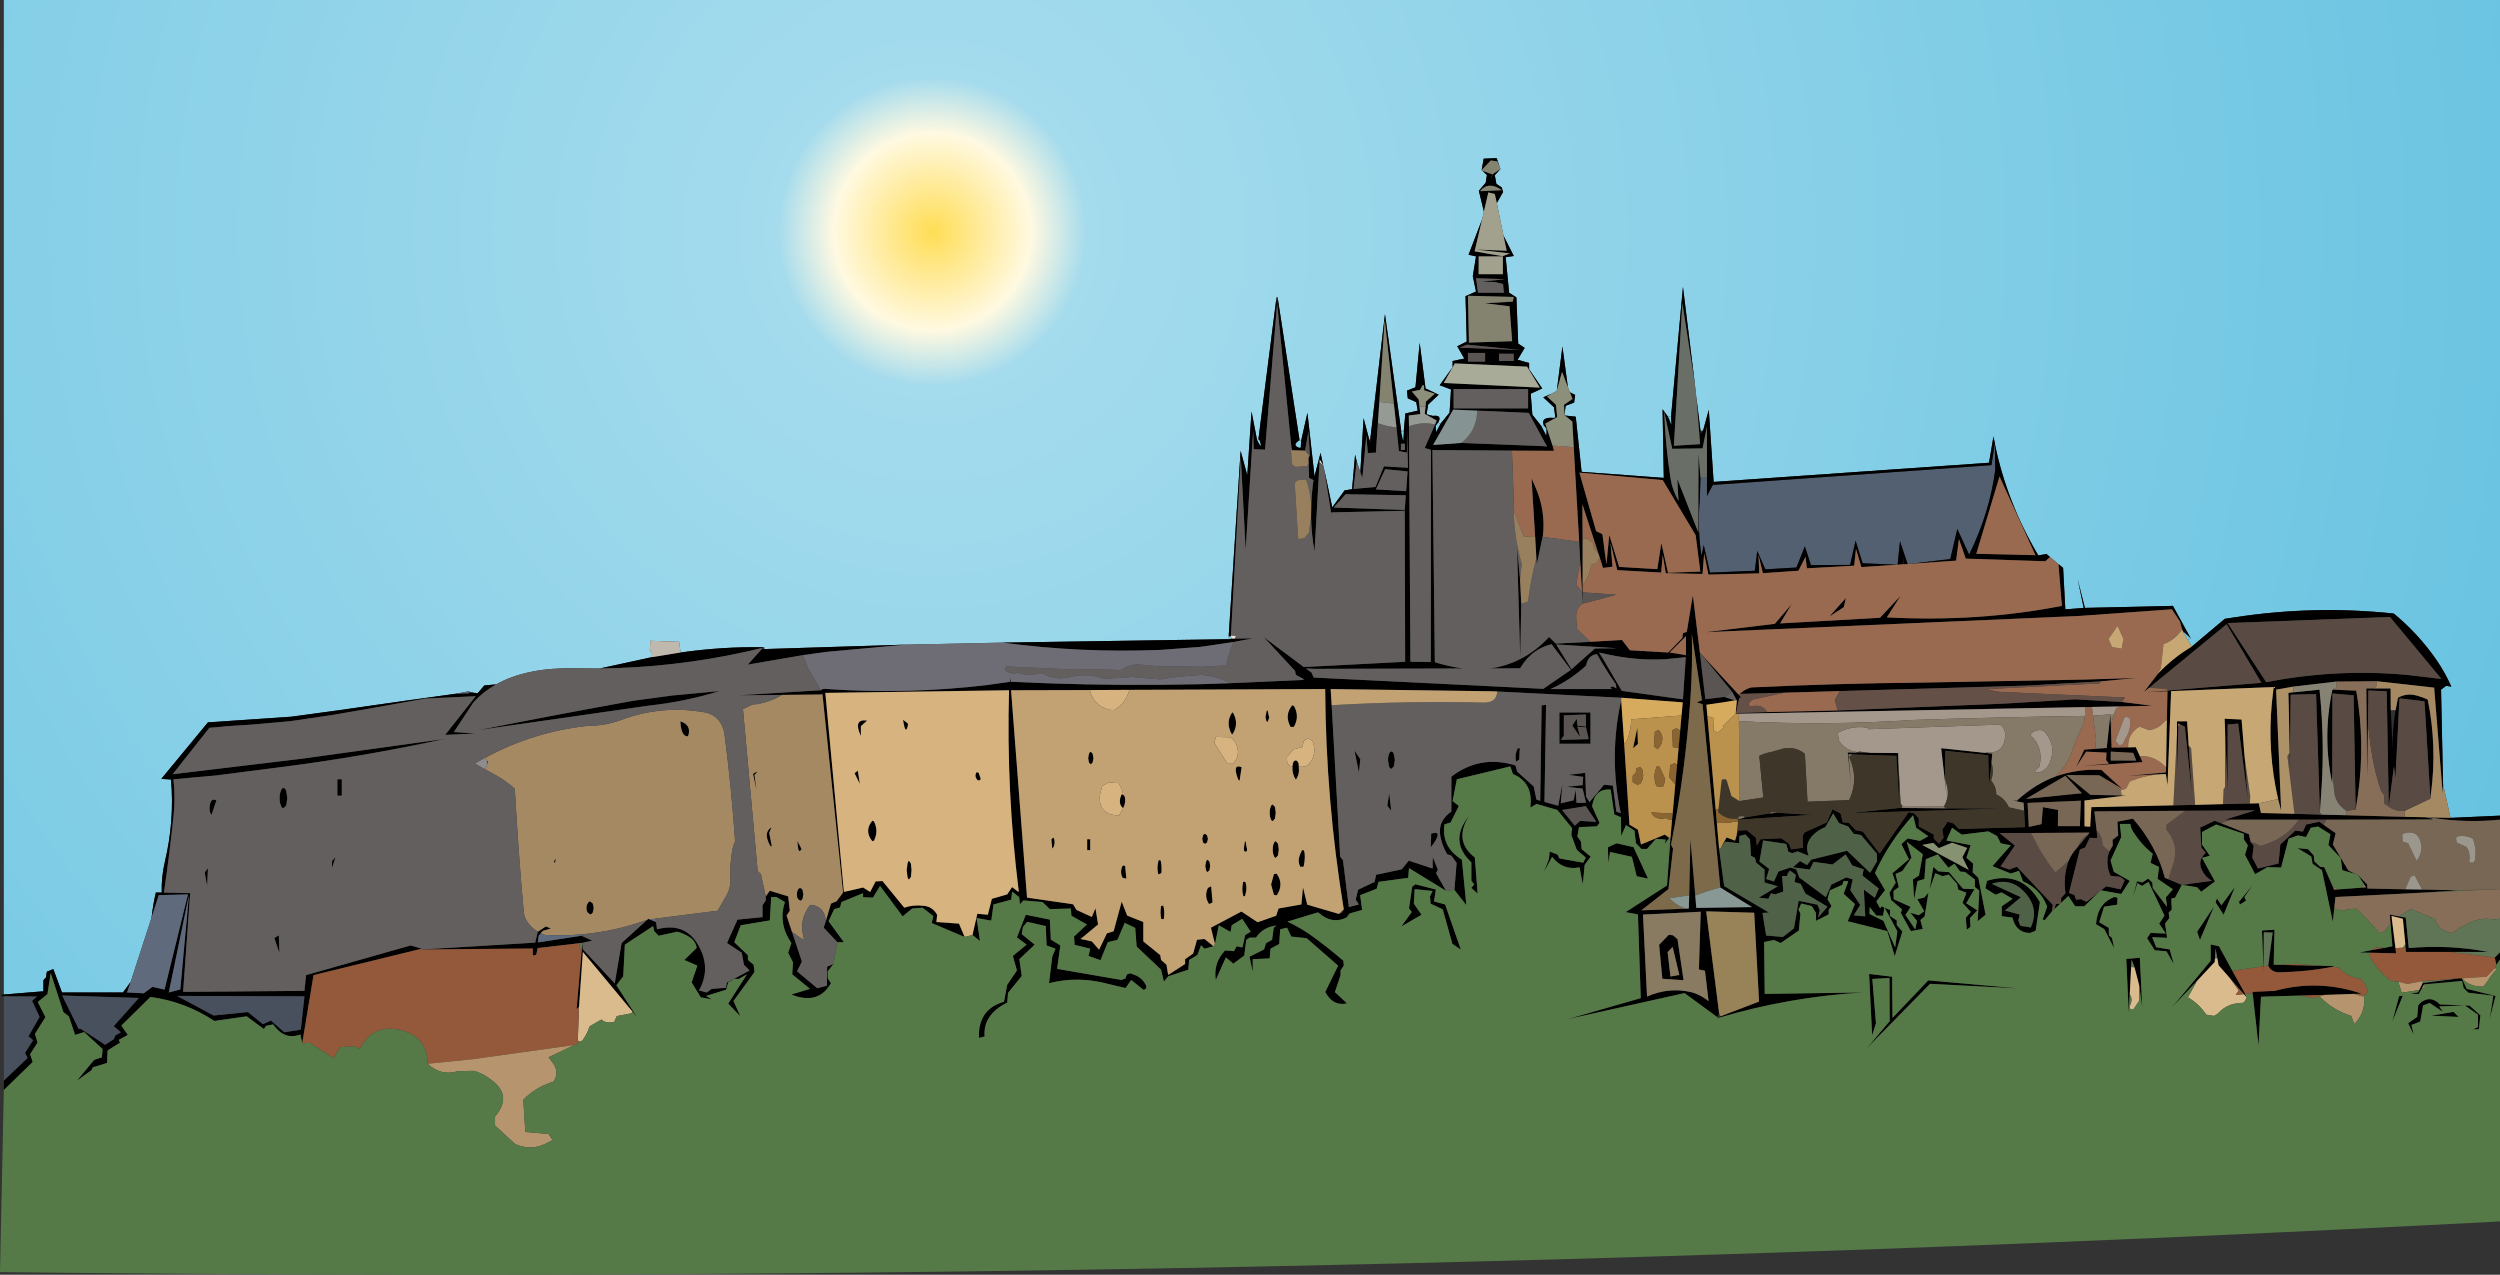 <?xml version="1.0" encoding="UTF-8" standalone="no"?>
<svg xmlns:xlink="http://www.w3.org/1999/xlink" height="315.7px" width="619.15px" xmlns="http://www.w3.org/2000/svg">
  <rect width="100%" height="100%" fill="#333333" stroke="none"/>
  <g transform="matrix(1.0, 0.0, 0.0, 1.0, -182.35, -58.9)">
    <path d="M676.4 168.85 L676.4 168.55 676.4 168.7 676.05 167.0 674.95 173.5 606.75 178.25 605.55 160.4 604.15 165.5 603.5 165.55 602.45 157.2 602.1 154.0 599.15 129.95 596.2 162.05 595.4 162.05 594.1 160.25 594.4 177.25 574.05 175.75 572.6 162.1 569.9 161.8 569.8 161.75 570.1 159.4 572.2 158.6 572.45 156.7 571.15 156.05 570.65 154.75 569.3 144.7 567.9 155.7 566.65 156.4 564.55 157.3 567.2 159.75 567.55 162.3 567.15 162.4 Q563.85 162.1 564.7 164.3 L564.15 164.5 561.85 161.6 561.45 156.4 564.3 155.1 561.05 150.35 561.05 148.8 558.2 148.0 559.95 145.05 558.35 144.0 557.9 132.55 556.1 131.4 555.25 122.6 557.25 122.3 554.7 117.25 553.05 109.2 554.6 106.45 554.25 105.3 552.95 104.45 552.55 102.3 553.95 100.75 553.75 100.15 553.0 98.05 549.8 98.2 549.3 101.0 549.2 101.15 549.5 101.2 550.6 102.25 550.3 104.15 548.6 106.15 549.85 111.3 549.4 113.25 546.05 122.0 547.9 122.4 547.1 127.3 547.9 131.1 545.3 132.25 545.6 143.5 543.25 144.65 545.0 147.7 542.1 148.3 542.1 149.85 538.9 154.3 541.7 155.35 541.35 161.1 539.05 163.9 538.5 163.6 Q539.65 161.6 537.2 161.9 L535.65 161.5 536.05 159.1 538.65 156.65 535.4 155.1 533.95 143.8 532.9 154.8 530.8 155.65 531.0 157.55 533.1 158.5 533.45 160.6 530.4 161.3 530.0 165.7 529.4 165.75 525.35 136.7 521.7 167.75 521.45 167.75 520.05 162.45 519.25 175.8 518.35 173.15 517.95 171.5 517.2 180.05 515.35 180.35 512.3 184.55 510.3 175.15 510.05 174.15 509.4 171.05 507.9 176.85 506.15 161.15 504.6 168.0 504.2 167.95 498.75 132.45 498.5 132.45 494.0 167.7 493.65 167.75 492.3 160.8 491.25 176.6 489.6 170.55 486.65 216.35 486.65 217.2 430.6 218.05 406.7 218.55 371.65 219.65 371.65 219.2 Q361.4 219.0 350.9 220.5 L350.55 217.85 343.4 217.6 343.3 219.9 343.8 220.65 343.8 221.65 330.9 224.45 324.8 224.4 Q312.8 224.15 305.2 228.4 L302.3 228.65 300.65 230.6 299.2 230.4 298.4 230.1 295.3 230.7 282.3 232.5 265.5 234.9 254.45 236.4 233.85 237.8 222.3 251.8 224.7 251.95 Q225.6 262.25 223.15 272.45 222.3 276.1 222.4 279.95 L220.95 279.95 Q220.3 282.7 219.95 285.65 L219.85 286.25 214.7 302.1 212.8 304.7 197.7 304.7 195.55 298.9 193.95 299.55 193.75 300.95 193.1 301.65 193.1 304.4 183.3 305.2 183.3 58.9 801.5 58.9 801.5 260.9 789.25 261.45 787.4 253.1 786.9 229.7 788.15 228.75 789.45 228.95 Q787.9 225.45 785.7 222.25 781.25 215.85 775.2 210.85 755.4 208.75 735.7 211.8 L733.35 212.15 725.15 219.05 724.2 217.45 724.9 217.0 720.5 208.95 698.7 209.45 696.9 202.35 698.4 209.45 693.85 209.8 693.3 199.55 692.15 198.6 690.05 196.85 689.2 196.1 687.15 196.45 Q679.35 183.25 676.4 168.85" fill="url(#gradient0)" fill-rule="evenodd" stroke="none"/>
    <path d="M676.4 168.7 L676.4 168.55 676.4 168.85 676.5 175.25 Q675.1 185.8 670.15 196.0 L670.0 196.2 667.1 189.9 665.35 197.35 655.3 198.55 654.8 198.6 652.9 192.95 652.3 198.75 652.2 198.75 643.65 198.4 641.9 192.8 640.55 198.8 630.85 198.85 629.35 194.2 627.25 199.45 619.55 199.9 617.55 195.35 616.95 200.25 605.85 200.7 604.3 193.85 603.75 196.6 Q602.7 189.8 603.3 183.0 L603.5 177.2 605.1 177.2 605.1 181.75 606.55 179.0 675.55 174.1 676.4 168.7" fill="#536072" fill-rule="evenodd" stroke="none"/>
    <path d="M676.4 168.85 Q679.35 183.25 687.15 196.45 L689.2 196.1 690.05 196.85 688.9 197.9 669.2 197.25 667.5 192.4 666.8 197.75 655.3 198.55 665.35 197.35 667.1 189.9 670.0 196.2 670.15 196.0 Q675.1 185.8 676.5 175.25 L676.4 168.85 M692.15 198.6 L693.3 199.55 693.85 209.8 698.4 209.45 696.9 202.35 698.7 209.45 720.5 208.95 724.9 217.0 723.25 215.5 Q722.6 214.45 722.25 212.85 L720.25 209.8 697.25 211.45 697.2 211.45 605.25 215.45 604.9 215.45 621.9 213.4 626.1 208.5 623.2 213.3 647.95 211.9 653.05 206.45 649.65 211.8 Q672.4 213.0 693.0 208.95 L692.15 198.6 M725.15 219.05 L733.35 212.15 735.7 211.8 Q755.4 208.75 775.2 210.85 781.25 215.85 785.7 222.25 787.9 225.45 789.45 228.95 L788.15 228.75 786.9 229.7 787.4 253.1 787.3 255.35 785.2 229.2 770.9 227.6 760.95 227.7 750.25 228.95 746.05 229.7 747.3 259.7 746.55 256.8 Q743.85 245.0 745.0 233.0 L745.45 229.05 720.05 230.05 719.15 253.35 718.75 250.6 717.35 250.65 709.25 251.05 718.75 250.2 718.8 248.95 719.0 237.1 719.15 230.1 713.85 230.35 719.4 229.9 742.4 228.0 733.8 213.5 714.6 229.25 713.3 230.3 716.75 225.8 Q720.45 221.85 725.15 219.05 M789.25 261.45 L801.5 260.9 801.5 261.9 Q793.15 262.75 784.8 261.45 L783.7 261.35 789.25 261.45 M183.3 305.2 L193.1 304.4 193.1 301.65 193.75 300.95 193.95 299.55 195.55 298.9 197.7 304.7 212.8 304.7 214.7 302.1 213.8 304.7 217.95 304.9 220.1 303.3 223.1 304.0 228.9 280.4 221.65 280.6 219.85 286.25 219.95 285.65 Q220.3 282.7 220.95 279.95 L222.4 279.95 Q222.3 276.1 223.15 272.45 225.6 262.25 224.7 251.95 L222.3 251.8 233.85 237.8 254.45 236.4 265.5 234.9 282.3 232.5 295.3 230.7 298.5 230.6 299.2 230.4 300.65 230.6 302.3 228.65 305.2 228.4 Q302.0 230.2 299.6 232.85 L294.75 240.2 300.15 240.55 292.6 240.9 299.95 231.6 300.15 231.3 299.6 231.35 287.7 231.9 275.45 234.1 264.8 235.95 254.3 237.5 244.75 238.35 239.3 238.7 234.2 239.15 225.1 250.65 257.15 246.8 292.5 241.9 Q273.0 246.15 253.0 248.75 L235.85 250.95 225.3 251.9 Q225.8 256.35 225.35 260.7 224.35 270.4 222.95 279.95 L229.45 280.1 227.7 304.55 257.75 304.3 258.15 300.4 284.05 293.05 286.8 293.85 260.0 300.4 257.2 317.25 256.75 315.1 Q252.8 316.6 250.0 312.6 L248.25 312.95 247.7 313.75 243.45 310.6 235.45 311.75 Q228.15 306.95 219.6 305.8 L212.4 312.9 214.0 315.2 211.75 316.45 212.1 317.1 209.0 319.05 208.85 322.15 205.3 323.25 205.05 323.9 201.4 326.55 205.65 321.4 207.6 320.75 207.75 318.7 203.2 314.5 200.95 315.2 199.4 310.6 198.05 309.55 194.9 299.85 194.1 305.1 191.7 307.05 193.6 310.8 191.0 314.95 191.65 317.1 189.8 320.0 190.45 321.9 183.3 328.85 183.3 326.5 189.2 320.9 188.55 319.65 190.55 316.5 189.4 315.55 192.15 310.75 190.3 306.75 191.5 305.7 183.3 305.65 Q182.95 305.6 182.7 305.4 182.45 305.25 183.3 305.2 M330.9 224.45 L343.8 221.65 350.9 220.5 Q361.4 219.0 371.65 219.2 L370.95 219.4 366.9 220.35 Q349.1 224.25 330.9 224.45 M371.65 219.65 L406.7 218.55 386.95 220.35 381.2 221.15 367.55 223.5 371.0 219.65 371.65 219.65 M430.6 218.05 L486.65 217.2 486.75 217.2 486.95 217.15 487.25 217.1 487.35 217.05 488.2 217.05 492.6 217.0 487.85 217.9 479.7 219.1 469.85 219.85 469.7 219.85 Q450.05 220.65 430.6 218.05 M486.65 216.35 L489.6 170.55 491.25 176.6 492.3 160.8 493.65 167.75 Q495.1 170.6 494.3 168.0 L494.0 167.7 498.5 132.45 498.6 134.55 495.65 170.25 492.85 170.15 492.7 165.5 490.85 195.05 489.65 172.1 487.2 216.25 487.2 216.55 486.85 216.55 486.65 216.35 M498.75 132.45 L504.2 167.95 Q502.3 169.15 504.1 169.75 L504.45 169.75 504.6 168.0 506.15 161.15 507.9 176.85 509.4 171.05 510.05 174.15 509.2 172.7 509.15 173.4 507.9 195.5 Q507.15 191.2 507.05 186.9 L507.1 184.1 Q507.2 180.95 507.65 177.8 L506.55 177.25 506.45 173.75 506.4 172.35 506.85 171.7 506.75 171.6 506.4 165.8 505.55 170.5 502.25 170.4 501.85 166.45 498.7 134.55 498.75 132.45 M510.3 175.15 L512.3 184.55 515.35 180.35 517.2 180.05 517.95 171.5 518.35 173.15 517.55 180.0 523.0 179.5 525.1 174.4 531.05 174.75 530.8 165.3 530.8 171.0 528.8 170.6 528.2 164.75 527.55 158.85 525.35 138.55 525.25 138.45 525.25 138.6 523.95 158.45 523.6 163.7 523.1 171.0 521.1 171.1 520.75 166.7 519.75 177.25 519.25 175.8 520.05 162.45 521.45 167.75 521.8 168.6 521.7 167.75 525.35 136.7 529.4 165.75 529.4 165.8 529.45 166.2 529.85 168.05 530.0 165.7 530.4 161.3 533.45 160.6 533.1 158.5 531.0 157.55 530.8 155.65 532.9 154.8 533.95 143.8 535.4 155.1 538.65 156.65 536.05 159.1 535.65 161.5 537.2 161.9 Q539.65 161.6 538.5 163.6 L537.95 164.35 538.0 165.85 539.05 163.9 541.35 161.1 541.7 155.35 538.9 154.3 542.1 149.85 542.1 148.3 545.0 147.7 543.25 144.65 545.6 143.5 545.3 132.25 547.9 131.1 547.1 127.3 547.9 122.4 546.05 122.0 549.4 113.25 547.55 121.15 554.45 122.35 556.3 121.65 547.9 120.7 555.5 121.0 554.7 117.25 557.25 122.3 555.25 122.6 556.1 131.4 557.9 132.55 558.35 144.0 559.95 145.05 558.2 148.0 561.05 148.8 561.05 150.35 564.3 155.1 561.45 156.4 561.85 161.6 564.15 164.5 565.3 166.7 565.3 165.05 564.7 164.3 Q563.85 162.1 567.15 162.4 L567.55 162.3 567.2 159.75 564.55 157.3 566.65 156.4 565.5 157.1 567.7 159.15 568.0 162.2 565.05 163.8 566.85 169.25 567.2 170.55 556.8 170.5 537.1 170.35 537.7 222.9 Q541.35 224.05 544.75 224.45 L508.1 224.55 505.75 224.45 507.15 225.45 507.7 226.7 564.55 229.5 571.4 224.8 566.6 218.45 Q561.8 219.6 559.0 224.1 L558.85 224.4 551.4 224.45 Q555.4 223.9 558.9 222.1 562.75 220.15 566.0 216.65 L567.65 218.3 576.25 217.85 584.05 217.4 586.0 219.95 595.5 220.5 599.0 216.9 599.15 215.7 600.1 215.4 601.6 206.3 603.35 220.6 604.7 232.05 609.4 231.5 612.05 232.35 608.4 232.95 608.25 232.95 604.95 233.45 605.2 236.25 607.25 259.35 607.55 262.75 608.1 269.05 609.35 278.35 620.45 284.9 618.85 285.0 619.75 290.6 623.9 290.95 626.65 288.8 627.8 282.0 632.45 282.95 633.05 284.35 632.6 286.15 634.95 283.45 629.5 280.2 628.3 277.8 626.8 277.35 627.1 275.55 625.65 274.5 625.15 274.9 Q624.9 275.3 624.9 275.85 L623.7 275.85 624.0 279.7 621.95 280.4 620.95 280.15 620.3 281.5 617.95 281.2 622.65 278.4 619.35 277.45 619.35 274.25 617.25 272.5 617.0 271.35 616.0 270.9 615.75 266.8 614.6 265.55 613.1 265.95 613.1 267.75 609.6 267.35 608.45 269.05 609.95 266.3 612.05 267.1 612.45 265.8 612.75 264.6 614.95 264.5 617.2 266.35 617.45 268.3 618.35 266.75 623.5 266.5 625.4 267.85 625.95 269.25 628.9 268.85 628.8 265.9 629.3 265.05 634.8 262.55 636.2 259.3 638.2 260.4 638.75 262.55 640.25 262.7 641.95 264.5 643.7 264.85 647.85 270.3 655.05 260.05 656.45 260.35 657.55 261.55 657.55 263.55 661.3 265.6 661.25 266.55 662.55 267.85 663.7 266.35 663.4 264.35 664.7 262.4 666.2 262.85 667.45 264.2 683.85 263.75 683.65 259.7 683.5 257.7 680.8 257.15 681.85 257.2 Q686.45 252.95 691.85 251.05 695.55 249.8 699.65 249.55 L702.75 249.55 707.95 254.3 704.0 251.95 702.25 250.9 694.1 250.85 700.05 255.75 707.75 255.9 709.0 255.9 698.6 257.15 698.6 263.55 700.0 263.65 700.3 258.8 720.6 258.35 725.45 258.25 732.9 258.05 739.55 257.9 741.75 257.85 742.3 260.25 750.6 260.45 757.2 260.65 763.45 260.8 777.9 261.2 783.05 261.3 784.75 261.85 758.5 261.9 751.65 261.9 734.85 261.9 733.4 261.9 740.0 259.85 740.8 259.6 740.25 259.6 723.55 259.7 701.05 259.85 701.6 264.55 701.8 266.45 699.9 266.4 698.75 268.8 697.45 269.3 694.75 280.05 696.1 280.55 696.5 281.7 697.75 281.6 699.1 282.25 702.15 279.85 698.55 283.35 696.3 283.35 694.6 280.8 692.8 282.5 692.8 281.3 693.9 280.1 Q693.25 276.05 694.65 272.1 695.4 270.3 696.85 268.75 L699.45 265.65 699.85 265.1 685.3 265.2 677.55 265.2 681.35 268.3 677.8 273.5 680.0 274.25 681.85 273.55 690.75 283.0 690.5 284.65 688.75 286.8 688.25 286.6 689.35 283.45 Q688.55 281.2 686.9 279.55 685.4 278.05 683.35 277.15 L682.4 274.55 680.35 275.25 675.8 273.4 680.35 268.25 677.85 267.75 676.95 265.95 674.8 264.8 668.2 265.6 665.8 263.9 664.4 267.05 670.4 268.2 669.35 271.35 671.0 272.75 670.9 274.95 672.3 276.3 674.1 285.45 672.15 287.05 672.55 279.5 671.45 278.55 671.45 276.7 669.0 274.85 667.8 274.75 666.4 272.8 664.9 273.8 662.25 270.5 659.3 271.7 658.95 276.6 657.25 277.1 656.4 281.6 656.1 276.7 657.6 275.75 658.55 270.45 654.55 267.35 655.75 271.3 653.5 274.6 651.8 275.35 652.6 278.6 651.3 279.55 651.35 281.6 655.55 283.5 654.25 285.5 656.7 289.1 657.1 286.95 655.45 284.95 657.55 285.55 658.9 284.6 657.2 281.6 658.9 281.2 659.95 280.0 659.0 285.85 657.95 286.75 658.55 288.95 655.6 289.5 653.1 285.0 653.4 284.1 650.7 281.8 650.3 280.0 651.85 277.5 651.0 275.2 655.1 271.7 653.25 267.95 654.8 266.55 657.85 267.15 659.9 266.0 656.9 263.9 656.15 260.8 Q650.25 267.3 646.7 275.1 L649.2 279.35 647.05 282.15 648.0 283.9 648.3 283.35 649.05 283.7 648.7 285.7 647.05 285.65 645.4 283.55 645.35 285.25 648.8 286.95 651.7 293.55 652.25 289.55 649.1 283.7 650.45 284.3 650.4 285.75 652.1 286.85 652.1 288.0 653.5 289.6 651.6 295.7 649.75 289.5 639.95 287.05 641.75 282.8 638.95 280.25 640.1 277.15 638.95 277.1 638.6 278.05 635.55 279.4 634.95 281.6 635.95 283.3 635.25 284.25 635.25 285.35 632.1 286.95 632.1 285.0 631.05 283.3 628.45 282.65 627.75 284.2 628.25 285.15 627.85 289.35 623.35 292.45 621.7 291.7 619.25 292.2 619.4 305.05 643.8 304.7 Q625.45 305.75 607.75 311.05 L608.45 310.6 618.0 306.95 616.8 284.95 604.9 284.6 608.1 309.85 607.65 310.8 599.55 304.85 570.6 311.3 588.7 306.1 588.0 285.35 584.95 284.8 595.2 278.2 596.05 266.45 596.45 261.9 596.6 260.4 597.25 253.15 597.7 248.25 598.8 236.1 599.1 232.85 583.9 231.7 552.1 230.1 511.9 229.55 512.15 233.55 514.25 271.05 514.95 271.95 516.4 283.55 518.9 282.9 518.1 281.7 518.7 279.25 522.8 277.3 523.15 275.55 529.5 274.2 531.25 272.05 537.15 274.0 537.2 271.2 538.45 274.3 538.0 275.15 540.45 279.5 531.3 273.9 531.1 276.3 523.75 277.3 523.3 279.0 519.2 280.6 519.7 284.25 516.7 285.1 Q516.4 285.1 516.2 285.4 515.95 285.65 515.95 286.05 512.8 287.75 509.75 285.6 L508.75 284.85 501.2 287.15 Q504.05 288.5 506.65 290.25 511.0 293.35 515.05 296.85 L515.15 298.05 514.35 299.25 514.35 300.4 512.95 304.6 515.95 307.4 Q512.9 308.05 511.1 305.45 L510.55 304.6 513.75 298.05 505.95 291.25 502.15 290.85 501.1 288.65 499.4 289.05 499.15 292.7 Q498.1 293.3 497.0 293.85 L496.8 296.25 492.6 296.45 492.6 299.6 491.8 295.85 495.4 294.05 495.9 292.5 497.4 291.65 497.8 288.65 498.5 288.1 Q495.15 288.5 493.4 291.1 L491.85 291.1 491.0 291.65 490.5 295.55 487.8 297.55 485.95 296.0 483.45 301.6 Q482.8 297.4 485.75 294.3 L488.0 294.45 488.6 293.25 490.05 293.55 490.75 290.45 492.1 289.65 490.0 286.45 487.4 288.05 487.1 289.7 484.2 288.05 483.25 292.7 482.25 288.65 489.8 284.65 493.8 287.3 498.4 285.7 499.0 283.9 504.65 282.9 505.05 278.65 506.1 282.95 513.95 285.25 514.8 284.95 515.15 284.1 Q510.7 257.05 510.55 229.55 L462.05 229.75 452.25 229.8 432.75 229.85 436.7 281.2 448.1 282.85 448.95 284.25 452.75 286.0 453.65 283.85 454.3 287.85 449.95 291.45 452.75 292.05 454.55 294.1 456.5 290.05 458.15 289.55 460.15 282.2 461.5 285.65 465.5 287.25 465.5 292.05 469.7 295.45 469.9 296.65 471.25 297.85 471.65 300.35 475.85 297.65 475.85 296.45 477.85 295.05 478.8 291.65 480.65 291.45 482.9 293.25 480.65 293.85 479.8 293.0 478.9 295.4 476.85 296.65 476.65 299.05 471.65 300.7 470.6 302.0 469.9 299.05 463.85 293.3 463.5 288.7 460.9 287.45 459.1 291.65 456.7 292.25 454.9 296.7 451.95 295.65 452.35 293.85 448.5 292.9 448.35 290.85 451.55 287.85 447.7 285.7 447.55 283.9 442.35 284.05 440.55 282.3 435.8 281.9 434.95 282.85 434.75 281.05 433.0 279.7 432.8 281.7 428.4 282.9 427.85 286.9 424.2 286.25 425.05 291.95 423.2 290.45 424.4 285.2 427.0 285.45 428.0 281.5 431.8 280.4 433.0 278.6 434.5 279.75 434.65 279.9 434.65 279.6 Q431.55 254.75 432.25 229.85 L386.75 230.5 391.35 279.8 396.1 278.7 397.85 279.8 399.2 277.2 400.9 277.1 406.3 283.7 Q408.6 282.9 411.15 283.25 412.95 283.4 414.0 284.8 L414.45 285.45 414.25 287.25 419.85 287.65 421.25 290.95 413.1 287.5 413.5 285.8 410.85 283.7 408.25 283.9 405.9 285.85 400.3 278.3 398.55 281.2 396.1 281.1 396.1 280.1 390.75 282.3 390.4 283.65 388.95 284.05 387.55 287.05 391.35 292.25 389.75 292.25 386.35 288.65 386.85 287.1 388.15 282.7 389.55 282.1 391.15 279.95 386.05 230.9 386.05 230.55 385.5 230.9 376.0 231.0 365.2 231.1 385.65 229.85 Q386.05 229.5 386.5 229.5 406.8 230.95 426.9 228.55 L432.5 227.75 432.65 226.65 432.7 227.75 Q451.2 228.65 469.7 228.5 L479.7 228.35 487.05 228.1 505.1 227.3 505.4 227.15 505.15 227.05 503.25 226.0 503.1 225.05 495.35 216.7 505.25 224.1 530.35 222.8 530.25 185.4 512.05 185.8 512.2 187.15 510.3 175.15 M549.85 111.3 L548.6 106.15 550.3 104.15 550.6 102.25 549.5 101.2 551.95 102.1 551.5 103.7 552.0 102.05 553.95 100.75 552.55 102.3 552.95 104.45 554.25 105.3 554.6 106.45 553.05 109.2 552.55 106.95 550.95 106.55 549.85 111.3 M549.3 101.0 L549.8 98.2 553.0 98.05 553.75 100.15 553.15 98.85 551.6 98.65 551.65 98.5 551.55 98.65 549.3 101.0 M567.9 155.7 L569.3 144.7 570.65 154.75 569.2 151.0 567.9 155.7 M571.15 156.05 L572.45 156.7 572.2 158.6 570.1 159.4 569.8 161.75 569.7 159.15 571.8 157.7 571.15 156.05 M569.9 161.8 L572.6 162.1 574.05 175.75 594.4 177.25 594.1 160.25 595.4 162.05 595.75 162.65 596.25 164.05 596.2 162.6 596.2 162.05 599.15 129.95 602.1 154.0 599.0 133.95 596.9 169.3 603.4 168.9 602.45 157.2 603.5 165.55 603.5 166.4 604.15 165.5 605.55 160.4 606.75 178.25 674.95 173.5 676.05 167.0 676.4 168.7 675.55 174.1 606.55 179.0 605.1 181.75 605.1 177.2 605.1 164.55 604.0 169.95 596.5 170.05 594.5 160.85 Q594.8 169.3 596.1 177.55 596.55 180.35 598.05 182.95 L597.75 177.5 602.95 190.75 603.0 171.25 603.5 177.2 603.3 183.0 Q602.7 189.8 603.75 196.6 L604.3 193.85 605.85 200.7 616.95 200.25 617.55 195.35 619.55 199.9 627.25 199.45 629.35 194.2 630.85 198.85 640.55 198.8 641.9 192.8 643.65 198.4 652.2 198.75 643.35 199.35 642.0 194.85 641.55 199.0 629.85 199.65 629.5 196.8 627.75 200.25 618.95 200.85 617.85 196.35 618.05 200.9 605.45 201.2 604.4 195.95 604.0 201.05 594.9 200.85 594.15 196.35 593.75 200.7 582.9 200.1 581.2 193.35 581.7 199.25 579.35 199.55 578.55 197.0 578.2 195.95 574.25 183.8 574.3 192.5 574.3 203.85 574.3 205.6 574.3 208.4 574.15 205.45 573.7 197.85 573.45 193.1 572.1 169.65 571.75 163.3 569.9 161.8 M652.3 198.75 L652.9 192.95 654.8 198.6 653.75 198.65 653.75 196.65 653.6 198.65 652.3 198.75 M677.55 176.9 L671.8 196.05 686.45 196.4 677.55 176.9 M775.65 234.75 L776.25 231.7 Q778.45 230.45 781.0 231.2 782.3 231.55 783.6 232.15 785.95 243.65 784.4 255.45 L784.25 256.45 782.8 232.6 776.6 231.85 775.6 251.7 775.25 248.6 773.95 258.6 773.45 230.1 768.9 229.9 768.8 237.95 768.6 251.7 768.4 229.4 770.15 229.4 774.4 229.4 774.45 234.8 774.95 244.4 Q774.8 239.55 775.65 234.75 M760.25 229.7 L765.9 229.95 Q768.15 242.85 766.3 255.9 L765.75 259.4 765.25 231.1 760.0 230.65 759.95 250.65 759.95 252.9 Q757.5 241.3 760.0 229.7 L760.15 229.7 760.25 229.7 M787.0 227.05 L774.25 211.7 735.7 213.15 734.05 213.2 743.6 227.85 Q760.95 224.45 778.5 226.05 L787.0 227.05 M749.2 234.35 L749.1 230.5 749.55 230.45 756.8 229.7 Q758.05 241.6 757.35 253.35 L756.9 260.15 755.95 230.8 749.65 230.95 749.45 249.5 749.4 245.35 749.2 234.35 M733.4 239.35 L733.3 236.9 737.5 237.1 738.25 246.4 739.05 257.05 736.65 238.1 734.05 238.35 734.05 255.0 733.4 239.35 M721.5 240.65 L721.5 237.55 724.0 237.55 724.4 243.55 725.2 255.6 723.45 238.85 722.15 238.25 721.85 238.1 721.85 238.85 721.5 250.85 721.5 240.65 M765.8 275.4 L762.45 274.4 762.05 271.4 759.0 268.2 759.5 265.5 756.45 263.6 754.65 263.9 753.45 266.2 751.45 265.8 749.15 266.6 747.3 273.75 743.9 273.65 740.85 275.4 738.35 270.6 739.05 268.25 738.05 266.75 738.05 265.4 731.2 263.1 727.7 264.95 727.7 268.05 729.65 270.85 727.7 271.35 730.9 277.2 727.5 279.75 726.5 278.65 722.8 278.05 723.95 277.9 724.45 277.8 730.2 277.05 Q728.85 276.35 728.0 275.0 726.25 272.15 728.65 270.1 L727.55 268.85 727.25 263.85 730.85 262.15 732.45 262.8 739.3 265.5 739.75 267.45 740.5 268.35 740.15 271.3 741.55 274.0 746.65 272.75 747.1 268.05 750.8 264.6 752.7 264.85 753.5 263.1 756.75 262.4 757.8 263.15 760.8 265.25 760.1 268.05 763.95 274.5 765.8 275.4 M722.7 278.05 L721.05 281.2 720.1 281.45 720.2 284.2 719.45 284.9 719.6 286.3 718.55 287.6 719.05 291.15 715.35 291.0 716.35 293.5 719.7 294.05 720.7 297.65 718.9 294.5 716.0 294.25 714.1 291.25 714.95 289.95 718.75 290.1 717.1 287.65 718.4 285.65 714.45 277.3 712.85 278.3 711.7 277.6 710.55 281.2 711.6 277.15 712.9 277.45 714.4 276.5 715.4 277.5 715.5 278.85 719.05 283.5 718.75 281.15 720.5 279.15 716.7 276.55 717.05 273.6 714.95 272.6 715.5 270.35 Q712.5 267.9 710.55 264.7 710.05 263.95 709.95 262.95 L707.35 262.95 707.7 266.2 705.05 272.0 705.85 274.8 709.8 277.05 707.7 280.3 702.7 279.4 703.95 278.4 707.55 279.15 708.55 276.9 707.4 276.05 705.05 275.8 Q703.9 273.35 704.45 270.65 L704.75 269.75 705.6 268.3 705.55 266.9 706.95 265.8 706.75 262.4 710.6 261.65 Q716.45 268.4 718.5 276.3 L719.35 276.65 722.7 278.05 M692.6 282.7 L691.15 284.05 691.5 282.8 692.6 282.7 M595.75 266.4 L594.6 267.9 594.9 266.85 592.45 266.65 590.25 269.15 588.85 269.15 587.5 267.7 587.15 264.6 585.05 263.25 583.85 265.95 583.8 261.3 582.15 260.6 581.25 254.45 Q577.3 254.1 576.65 258.6 L578.5 262.7 577.85 263.55 573.4 263.75 573.0 266.05 573.9 267.35 574.05 269.2 576.3 271.05 574.8 273.1 574.35 277.9 573.55 273.7 Q569.4 274.55 566.75 271.1 L564.7 274.85 565.95 271.7 566.15 269.8 568.1 270.55 568.55 271.5 574.45 272.55 575.1 271.3 572.85 269.35 571.5 265.65 571.7 264.0 568.05 259.5 562.9 258.0 561.35 258.9 Q562.15 252.7 557.05 250.6 L556.4 248.7 543.15 251.9 542.1 257.3 543.65 258.5 541.6 262.6 540.1 263.05 Q539.25 268.65 544.4 271.8 L545.5 283.05 542.55 279.3 543.1 272.6 541.8 270.8 540.75 270.45 Q539.5 268.35 539.05 265.95 538.4 262.2 541.8 259.9 L541.8 251.25 Q548.9 245.8 557.6 248.45 L557.65 248.45 558.1 250.0 562.2 253.7 562.85 256.9 563.8 257.25 564.15 233.6 565.25 233.45 564.85 257.5 568.25 258.45 569.3 253.0 568.9 257.85 572.1 257.1 572.55 254.45 572.8 257.75 575.15 257.7 574.3 254.2 570.3 253.75 574.3 253.35 574.45 251.3 570.8 250.8 574.95 250.3 575.15 256.2 576.0 257.55 579.6 253.25 581.8 253.45 582.65 259.9 583.75 260.3 Q580.75 246.25 583.85 232.3 L584.6 243.15 585.9 263.15 588.0 264.4 588.75 268.05 594.65 265.6 595.75 266.4 M388.75 297.65 L387.35 299.45 387.35 301.2 388.15 302.4 Q385.0 307.9 378.35 305.2 L382.95 303.8 378.55 300.2 378.75 297.25 377.55 294.85 378.35 292.45 Q375.0 287.6 376.75 282.3 L374.6 281.05 373.35 281.05 373.0 286.85 365.8 288.05 364.2 292.25 367.55 295.45 367.6 296.65 369.0 297.85 369.2 299.65 364.0 306.8 365.7 310.6 362.7 307.45 367.35 300.2 365.3 301.35 364.2 301.3 362.7 302.2 362.2 304.0 357.2 305.55 358.65 306.4 355.9 305.9 353.65 302.2 355.05 298.05 351.85 296.65 354.9 293.65 Q354.6 292.0 353.3 291.1 351.75 290.05 350.05 289.65 L345.45 290.65 344.35 289.45 344.1 288.25 337.1 292.85 336.7 300.7 335.0 302.9 338.4 308.15 338.95 309.0 340.1 310.8 339.0 309.45 326.7 294.65 325.75 308.25 325.15 308.8 326.35 295.1 326.55 292.45 326.7 294.05 326.7 294.2 326.75 294.05 334.6 302.45 336.3 292.45 342.65 286.7 342.9 286.45 343.2 286.6 344.85 287.25 345.05 289.05 Q352.55 287.05 355.8 293.95 358.3 299.15 355.45 304.2 L357.4 304.7 358.6 303.8 362.15 303.55 362.35 302.25 368.0 299.25 366.6 297.85 366.05 294.85 362.4 292.45 365.0 286.65 371.2 286.05 371.2 283.1 372.0 281.9 372.0 280.9 373.0 279.5 377.55 280.9 377.95 284.45 377.15 285.65 378.5 289.7 380.95 297.05 379.75 299.45 384.75 303.65 387.15 303.0 387.2 298.3 388.75 297.65 M801.5 296.55 L800.6 297.85 800.2 296.05 801.5 294.75 801.5 296.55 M792.05 301.2 L793.25 303.8 800.4 305.55 798.95 311.25 799.85 305.5 793.65 304.75 792.5 303.6 792.1 301.85 782.7 302.7 782.1 303.8 781.4 305.05 779.35 305.05 781.2 304.65 781.5 304.1 782.35 302.35 791.25 301.2 792.05 301.2 M769.4 294.85 L766.65 294.8 769.75 294.2 772.85 293.65 774.85 293.25 774.4 287.75 774.2 285.4 776.45 285.85 778.15 286.15 778.9 293.7 Q788.8 292.8 798.55 294.65 L788.9 294.65 778.2 294.65 778.1 293.65 778.05 292.7 777.45 286.45 774.7 285.75 774.6 285.7 774.65 285.95 775.6 293.6 775.6 293.7 775.75 295.0 769.4 294.85 M760.45 283.85 L760.1 287.2 757.4 274.4 755.1 272.85 754.75 271.0 751.35 268.95 753.95 269.2 755.4 270.8 755.5 272.2 756.95 273.55 758.0 273.7 760.1 278.5 760.4 279.25 761.65 279.15 767.15 278.75 768.35 278.65 767.7 277.7 766.3 275.55 768.6 277.95 768.65 278.95 778.05 279.15 782.2 279.2 791.35 279.4 782.75 279.95 760.75 281.05 760.45 283.85 M738.6 281.95 L737.05 282.95 736.55 280.95 736.9 282.2 740.35 277.95 738.2 281.05 738.6 281.95 M735.85 278.55 L733.05 285.45 731.05 282.35 731.4 281.4 732.5 283.1 735.85 278.55 M731.5 296.25 L731.05 293.8 730.9 296.3 730.85 297.15 726.45 301.85 720.2 308.45 729.85 296.85 729.85 292.8 731.9 293.25 735.5 299.85 738.4 305.05 738.5 305.25 738.8 305.95 738.05 305.1 735.7 302.4 734.65 301.2 731.8 297.95 731.5 296.25 M742.9 298.2 L742.55 289.35 745.65 289.15 745.45 297.8 746.3 297.85 757.8 298.1 760.5 298.15 759.95 298.35 Q753.5 299.6 746.75 299.7 744.9 299.7 744.1 298.05 L745.2 289.85 743.0 289.8 742.95 298.2 742.95 299.95 742.9 298.2 M760.2 280.25 Q760.9 279.85 760.25 280.15 L760.2 280.25 M801.5 279.05 L801.5 279.1 801.15 279.1 801.5 279.05 M702.65 227.65 L684.1 228.7 638.05 230.05 624.2 230.45 613.25 230.75 Q614.45 229.55 616.1 229.15 637.25 228.15 658.45 227.95 L698.75 227.2 711.5 226.8 702.65 227.65 M637.5 234.85 L678.85 233.15 696.35 232.1 707.85 232.75 715.4 233.7 707.5 233.85 613.0 235.65 612.2 235.65 612.5 232.4 611.3 230.2 603.4 220.6 613.0 231.0 613.6 231.65 613.05 231.65 613.05 231.9 612.3 235.5 620.0 235.25 637.5 234.85 M705.15 239.0 L705.3 244.05 709.4 244.0 711.3 243.95 712.3 246.15 712.95 247.65 697.7 248.65 704.65 248.0 703.95 247.15 704.05 245.3 699.0 245.05 696.45 249.0 698.55 244.55 701.3 244.35 704.1 244.15 705.0 235.8 705.0 235.95 705.15 239.0 M641.1 245.75 L640.15 245.7 640.85 253.75 639.95 245.25 642.0 245.3 645.55 245.35 652.45 245.4 652.5 247.6 652.75 258.8 652.0 246.1 641.1 245.75 M674.8 245.45 L675.75 245.55 675.55 247.8 674.95 253.6 674.75 245.95 664.1 244.85 664.05 251.45 664.5 256.55 663.1 244.2 673.85 245.35 674.8 245.45 M705.1 247.25 L711.4 247.25 710.65 245.35 705.1 245.05 705.1 247.25 M669.55 268.9 L665.8 267.6 662.5 268.95 661.15 267.65 658.4 268.15 669.95 274.35 668.35 271.2 669.55 268.9 M687.95 263.0 L688.3 258.8 692.05 259.5 692.0 263.5 697.45 263.5 697.7 257.2 684.5 257.75 684.8 263.7 687.95 263.0 M664.25 259.1 L678.25 259.15 640.75 260.25 652.75 259.0 653.1 259.0 653.4 259.0 664.25 259.1 M665.0 275.5 L663.45 275.9 661.65 275.15 660.25 279.1 661.15 273.6 662.4 274.7 665.05 274.9 668.5 279.0 671.35 279.1 669.3 282.6 672.05 284.35 670.25 286.25 670.35 288.45 669.45 289.15 669.2 286.2 670.45 284.75 668.4 282.5 669.35 280.0 667.3 279.2 667.05 277.8 665.0 275.5 M678.9 284.4 L682.55 285.4 682.2 286.9 682.75 288.2 685.3 288.6 Q687.35 284.0 684.05 280.2 680.55 276.1 675.65 277.8 L682.85 281.1 678.9 284.4 M676.6 280.5 L674.05 278.9 674.45 277.05 Q683.05 274.35 687.55 282.35 L686.5 289.4 Q685.8 289.65 685.15 289.95 681.65 289.95 680.75 286.15 L678.1 285.8 678.1 283.35 680.8 281.5 678.05 279.9 676.6 280.5 M693.85 251.05 L684.1 256.75 697.95 255.35 693.85 251.05 M706.7 282.95 L703.45 283.45 702.25 287.3 704.6 288.7 704.65 290.55 705.4 291.2 705.95 293.75 703.5 289.0 701.45 287.8 Q701.8 282.6 706.0 281.05 L706.75 281.2 706.7 282.95 M709.8 305.15 L709.55 309.7 708.95 296.4 712.3 296.1 712.9 308.4 712.15 302.95 711.0 298.5 710.25 296.55 710.15 298.4 709.8 305.15 M726.5 289.65 L730.7 283.35 727.2 291.7 726.5 289.65 M659.9 301.7 L682.45 303.7 660.35 302.55 644.7 318.5 650.35 311.8 650.3 301.1 646.05 301.35 646.95 312.35 646.0 315.3 645.25 300.1 650.95 300.8 651.05 311.0 659.9 301.7 M793.95 307.95 L796.65 310.35 796.25 313.8 794.8 313.85 796.05 313.25 796.05 310.2 792.8 307.9 786.45 308.15 787.35 309.5 784.1 307.3 782.45 307.9 781.75 311.9 779.55 312.75 780.15 315.2 778.75 312.3 781.0 310.75 781.25 307.85 782.0 307.1 Q784.4 305.35 786.6 307.65 L792.8 307.9 793.95 307.95 M791.25 310.75 L784.4 310.45 790.0 309.5 791.25 310.75 M777.45 305.45 L774.8 312.0 776.5 305.65 777.45 305.45 M740.25 304.95 L740.2 304.55 745.7 304.3 Q756.6 301.35 767.25 305.0 L765.3 305.05 758.05 305.3 752.35 305.45 742.3 305.75 741.7 317.85 740.25 304.95 M548.95 106.15 L549.05 106.25 554.3 106.0 Q551.1 103.7 548.95 106.15 M548.55 122.4 L548.55 126.8 554.55 126.8 554.55 122.4 548.55 122.4 M546.15 143.75 L556.85 143.4 556.2 134.75 550.05 134.0 557.0 133.6 557.25 132.45 545.9 132.15 546.15 143.75 M543.75 145.0 L558.95 145.6 545.65 144.25 543.75 145.0 M545.9 148.45 L550.15 148.45 550.15 146.3 545.9 146.3 545.9 148.45 M552.6 128.75 L549.25 128.65 555.05 128.05 547.9 127.8 548.4 131.4 554.8 131.4 554.6 129.25 552.6 128.75 M553.6 148.3 L557.25 148.3 557.25 146.5 553.6 146.5 553.6 148.3 M523.1 180.1 L530.6 180.55 530.95 175.65 525.4 175.1 523.1 180.1 M512.65 184.6 L530.25 185.2 530.5 181.55 515.6 181.3 512.65 184.6 M563.7 154.9 L560.55 149.7 542.65 148.9 539.9 153.75 563.7 154.9 M560.8 160.05 L560.8 155.25 542.35 155.25 542.35 160.05 560.8 160.05 M544.25 168.6 L564.55 169.4 565.5 169.5 564.7 168.05 560.95 161.15 548.15 160.6 542.25 160.35 537.35 168.95 537.25 169.1 537.35 169.1 544.25 168.6 M535.4 159.65 L535.5 158.35 537.7 156.4 535.05 155.55 Q535.15 153.0 534.05 155.45 L532.0 155.85 533.7 157.85 533.9 159.5 534.1 161.45 531.25 161.8 531.3 164.5 531.65 222.8 536.7 222.85 536.75 170.3 535.2 169.85 537.75 164.05 538.15 163.05 535.2 161.4 535.4 159.65 M530.3 170.35 L530.3 168.8 529.3 168.8 529.3 170.35 530.3 170.35 M562.55 191.9 L561.65 177.35 562.7 179.75 Q565.1 185.35 564.5 191.35 L562.95 198.6 562.85 197.1 562.55 191.9 M558.8 202.3 L559.1 208.45 558.85 222.0 558.05 194.25 558.8 202.3 M579.2 191.2 L580.2 198.7 580.9 191.4 583.35 199.3 592.8 199.85 593.8 193.4 595.45 200.75 603.45 200.45 602.3 191.45 594.15 177.8 573.5 175.95 577.65 190.45 579.2 191.2 M452.5 245.1 L452.95 245.55 453.15 246.65 452.95 247.75 452.5 248.2 452.05 247.75 451.85 246.65 452.05 245.55 Q452.25 245.1 452.5 245.1 M407.2 238.55 Q406.6 241.2 406.0 237.15 L407.2 238.1 407.2 238.55 M443.3 268.65 L442.95 269.05 442.75 267.05 442.75 266.75 443.15 266.4 443.3 266.35 Q443.7 267.3 443.4 268.35 L443.3 268.65 M424.95 252.15 L424.5 252.15 Q423.6 251.25 424.15 250.25 L424.2 250.15 424.7 250.25 425.2 251.65 425.2 251.95 424.95 252.15 M407.1 272.8 Q407.25 272.1 407.5 272.1 L407.95 272.8 408.1 274.4 407.95 276.05 407.5 276.7 Q407.25 276.7 407.1 276.05 L406.9 274.4 407.1 272.8 M435.7 288.45 L435.4 290.25 438.6 292.85 434.8 296.45 435.4 300.6 432.0 304.8 431.8 307.2 Q425.75 310.2 426.2 315.6 L424.8 315.95 424.8 314.65 Q425.15 308.65 431.0 307.0 L431.8 302.8 434.2 299.25 433.2 295.65 436.6 292.85 434.2 291.05 436.4 285.45 442.35 286.65 442.6 291.6 444.95 293.05 444.15 298.85 460.1 301.6 461.1 301.2 461.25 300.7 Q461.35 300.3 461.6 300.15 L462.3 299.95 463.75 300.5 Q465.25 301.2 466.05 302.7 466.65 303.75 465.55 304.05 L462.5 301.6 461.1 303.6 456.9 302.6 Q449.3 300.55 442.15 302.4 L442.95 295.85 443.75 293.85 441.55 293.05 441.35 288.25 436.75 287.2 435.7 288.45 M469.7 272.0 L469.8 272.0 Q470.1 273.35 470.0 274.85 L469.95 275.15 469.7 275.25 469.2 275.45 Q468.8 273.8 469.25 272.15 L469.3 271.9 469.7 272.0 M480.8 267.9 L480.3 267.55 480.1 266.65 480.3 265.8 Q480.5 265.4 480.8 265.4 L481.3 265.8 481.5 266.65 481.3 267.55 480.8 267.9 M460.15 255.65 Q461.1 255.7 461.0 257.3 460.95 258.2 460.5 259.05 459.2 258.05 460.0 255.9 L460.15 255.65 M451.6 269.45 L451.6 266.75 452.35 266.75 452.35 269.45 451.6 269.45 M461.3 276.5 L460.4 276.3 Q459.65 275.0 460.3 273.45 L460.5 273.25 461.0 273.35 461.3 276.5 M481.05 274.4 L480.85 273.35 481.05 272.3 Q481.2 271.85 481.45 271.85 L481.9 272.3 482.05 273.35 481.9 274.4 481.45 274.85 Q481.2 274.85 481.05 274.4 M481.8 282.8 Q480.5 280.9 481.5 278.8 L482.3 278.4 482.65 282.4 481.8 282.8 M470.45 283.2 Q470.85 284.7 470.6 286.3 L470.55 286.5 470.45 286.55 469.95 286.5 Q469.65 285.15 469.85 283.65 L469.85 283.35 470.25 283.2 470.45 283.2 M395.4 240.85 Q393.7 236.9 397.1 237.35 L395.55 238.75 395.55 241.15 395.4 240.85 M360.55 230.05 Q351.95 232.7 343.0 233.65 L300.95 239.7 Q320.05 235.9 339.2 232.45 L348.85 231.15 360.55 230.05 M350.85 237.55 L351.2 237.7 351.5 237.8 Q353.6 238.85 352.75 241.25 351.05 241.4 350.85 237.55 M327.9 282.65 Q328.15 282.15 328.5 282.15 L329.15 282.65 329.4 283.75 329.15 284.9 Q328.85 285.35 328.5 285.35 L327.9 284.9 Q327.6 284.4 327.6 283.75 327.6 283.1 327.9 282.65 M326.35 290.65 L329.0 291.85 326.6 292.4 325.75 292.5 315.5 293.7 315.2 295.15 Q315.0 295.65 314.3 295.45 L314.3 293.8 286.85 294.05 314.9 292.35 315.55 289.65 317.55 288.35 318.75 288.85 316.75 289.45 316.25 290.05 315.75 290.65 315.55 292.3 326.35 290.65 M398.8 262.35 Q400.0 264.75 398.8 267.1 L398.4 267.25 Q396.3 264.65 398.4 262.15 L398.8 262.35 M394.8 249.75 L395.3 253.05 394.0 250.4 394.8 249.75 M369.7 254.55 L368.85 250.55 Q370.7 249.4 369.2 250.8 L369.7 254.55 M373.4 263.8 L372.85 265.2 373.5 268.5 373.15 268.45 Q371.25 265.1 373.4 263.8 M379.9 268.1 L379.85 267.2 380.85 269.15 Q380.1 270.6 379.9 268.1 M381.1 279.3 L381.3 280.4 381.1 281.5 Q380.85 281.95 380.5 281.95 L379.95 281.5 Q379.7 281.05 379.7 280.4 379.7 279.75 379.95 279.3 380.15 278.85 380.5 278.85 380.85 278.85 381.1 279.3 M639.0 209.25 L635.4 211.6 639.5 207.0 639.0 209.25 M599.9 216.45 L595.85 220.5 599.9 221.15 599.9 216.45 M594.9 222.15 Q587.8 222.55 580.65 221.0 L578.35 220.5 579.25 221.9 584.0 230.0 599.15 232.1 599.85 221.65 594.9 222.15 M583.0 219.45 L567.75 218.5 571.55 224.65 577.35 219.5 583.0 219.45 M581.8 228.9 L582.65 229.4 582.6 228.8 582.5 228.3 Q579.95 224.65 577.85 220.9 575.65 221.15 575.15 223.75 571.25 227.35 566.35 229.55 L581.65 229.55 Q580.65 229.15 581.8 228.9 M573.0 238.85 L573.7 241.45 571.75 238.6 572.85 236.9 573.0 238.6 575.15 238.85 575.1 235.85 569.65 236.05 569.65 241.05 568.95 242.15 575.8 241.95 575.15 239.05 573.0 238.85 M576.25 235.35 L576.25 243.1 568.55 243.1 568.55 235.35 576.25 235.35 M608.4 278.7 L604.0 233.3 602.6 232.85 603.85 232.3 601.35 215.9 Q601.55 223.9 601.0 231.95 599.75 250.15 596.2 268.1 L596.7 269.1 595.55 279.1 588.85 284.35 599.85 283.95 600.6 283.9 600.7 280.65 601.0 266.7 602.2 280.7 602.45 283.75 616.25 283.55 608.4 278.7 M588.0 243.15 L586.8 244.2 587.85 239.15 588.0 243.15 M569.2 259.5 L572.35 263.4 573.7 262.2 577.7 262.45 575.1 258.55 569.2 259.5 M586.9 268.7 L590.5 276.5 587.7 275.9 586.5 271.1 581.1 269.9 580.7 272.6 580.55 268.75 582.7 267.75 586.9 268.7 M595.35 294.7 L596.05 300.75 598.25 300.35 596.6 293.4 595.35 294.7 M595.65 290.4 L596.7 290.55 597.8 291.5 599.3 301.65 594.05 301.3 593.25 292.9 595.65 290.4 M589.25 285.4 L590.25 305.7 Q595.9 303.25 601.5 304.7 603.65 305.35 605.5 306.85 L604.6 299.3 603.1 299.0 603.55 284.7 589.25 285.4 M631.1 266.0 Q629.2 268.15 630.3 270.85 L627.55 269.75 626.25 270.2 625.25 269.85 624.75 267.9 619.0 267.05 618.1 272.25 620.5 274.1 619.75 276.6 621.7 277.2 622.8 274.75 625.75 273.75 627.2 274.2 627.95 276.2 634.55 281.1 635.9 278.0 639.6 276.2 641.2 276.7 640.6 279.35 643.05 283.0 641.45 285.6 644.3 285.85 643.95 279.2 646.65 281.25 647.65 278.95 643.6 275.75 643.9 274.2 641.1 273.25 639.45 270.5 636.2 273.0 631.5 272.35 630.55 274.25 626.35 273.7 628.15 272.15 629.9 273.15 630.9 271.8 639.8 269.6 645.5 275.05 647.2 272.25 647.2 270.35 643.25 265.7 641.45 265.4 640.1 263.6 637.8 262.75 636.35 260.35 634.4 263.75 Q632.5 264.45 631.1 266.0 M614.45 261.35 L620.6 260.35 622.65 260.2 631.2 260.7 612.85 261.9 612.25 261.95 612.85 261.8 614.45 261.35 M527.55 245.65 L527.8 247.15 527.55 248.7 526.95 249.3 Q526.6 249.3 526.35 248.7 L526.1 247.15 Q526.1 246.25 526.35 245.65 526.6 245.0 526.95 245.0 527.3 245.0 527.55 245.65 M558.75 244.2 L558.6 247.0 557.85 247.55 Q557.4 245.95 558.2 244.25 L558.75 244.2 M502.85 233.8 Q504.25 236.4 502.8 238.9 L502.0 238.95 Q500.35 236.05 502.4 233.55 L502.85 233.8 M487.8 235.55 Q489.25 238.3 487.55 240.8 L487.3 240.55 Q485.85 237.7 487.55 235.3 L487.8 235.55 M495.75 236.55 L496.05 234.95 496.3 234.85 496.6 236.3 496.7 236.55 496.3 237.7 Q495.9 237.6 495.85 236.85 L495.75 236.55 M502.45 248.7 Q502.45 248.2 502.6 247.8 502.75 247.4 503.05 247.25 L503.55 247.3 503.95 247.9 504.0 248.75 Q504.25 250.55 503.35 251.9 L503.25 251.95 Q502.3 250.5 502.45 248.7 M519.25 246.9 L518.9 250.2 517.8 244.8 519.25 246.9 M526.4 255.3 L526.9 259.7 525.95 258.45 526.4 255.3 M498.1 258.75 L498.3 260.2 498.1 261.65 497.55 262.25 Q497.25 262.25 497.05 261.65 496.8 261.05 496.8 260.2 496.8 259.35 497.05 258.75 497.25 258.15 497.55 258.15 L498.1 258.75 M489.35 252.25 L489.0 251.95 Q487.45 247.95 489.85 248.9 L489.35 252.25 M490.4 269.15 Q490.75 265.8 491.0 268.3 491.55 270.25 490.5 269.7 L490.4 269.15 M499.05 269.3 L498.85 270.75 498.3 271.35 Q498.0 271.35 497.8 270.75 497.55 270.15 497.55 269.3 497.55 268.45 497.8 267.85 498.0 267.25 498.3 267.25 L498.85 267.85 499.05 269.3 M505.3 269.5 Q505.75 271.0 505.2 273.55 L504.35 273.55 Q503.7 272.2 504.25 270.7 L504.8 269.45 505.3 269.5 M498.5 275.25 Q500.35 277.75 498.65 280.5 L498.5 280.65 497.85 280.5 497.15 277.95 497.85 275.4 498.5 275.25 M490.75 280.5 L490.7 280.8 490.3 280.9 Q489.8 279.25 490.2 277.45 L490.3 277.25 490.8 277.35 Q491.3 278.95 490.75 280.5 M545.4 262.35 Q542.9 267.65 547.6 271.25 L548.3 280.2 546.75 278.8 547.45 277.95 546.75 277.0 546.75 272.45 Q541.15 267.3 546.1 261.05 L545.4 262.35 M538.4 265.7 Q538.4 266.55 536.7 268.75 L536.8 265.35 Q538.45 264.85 538.4 265.7 M536.65 282.7 L536.5 280.9 537.15 279.55 532.7 279.1 532.5 282.7 534.4 285.45 529.4 288.35 532.0 284.75 531.3 283.9 532.1 278.5 532.9 277.9 537.95 279.2 537.5 282.15 540.25 282.9 544.15 294.1 542.05 292.65 539.65 284.1 536.65 282.7 M302.95 247.35 L303.15 247.4 302.95 248.55 302.95 247.35 M251.55 294.95 L250.3 291.2 251.4 290.55 251.55 294.95 M252.55 254.05 Q252.95 254.05 253.25 254.8 L253.5 256.55 253.25 258.35 252.55 259.05 Q252.15 259.05 251.9 258.35 251.6 257.6 251.6 256.55 251.6 255.5 251.9 254.8 252.15 254.05 252.55 254.05 M267.0 255.95 L265.9 255.95 265.9 251.9 267.0 251.9 267.0 255.95 M264.6 272.1 L265.45 271.2 264.55 273.9 264.6 272.1 M319.85 271.55 Q320.05 272.25 319.8 272.45 319.3 272.95 319.85 271.55 M234.25 258.85 Q234.45 256.35 235.95 257.1 L234.75 260.7 Q234.15 260.1 234.25 258.85 M233.85 273.9 L233.65 278.3 233.05 275.0 233.85 273.9 M224.15 304.7 L227.0 303.95 229.15 280.55 224.15 304.7 M212.3 314.55 L210.5 313.05 216.75 306.05 197.75 305.45 201.85 313.75 202.25 313.65 208.4 317.65 210.55 316.25 210.9 315.35 212.3 314.55 M226.2 305.55 L235.25 310.4 243.75 309.55 247.45 312.55 249.45 311.65 252.75 314.55 256.85 313.9 257.75 305.65 226.2 305.55" fill="#000000" fill-rule="evenodd" stroke="none"/>
    <path d="M690.05 196.85 L692.15 198.6 693.0 208.95 Q672.4 213.0 649.65 211.8 L653.05 206.45 647.95 211.9 623.2 213.3 626.1 208.5 621.9 213.4 604.9 215.45 605.25 215.45 697.2 211.45 697.2 211.55 697.25 211.45 720.25 209.8 722.25 212.85 722.75 214.8 Q721.05 217.35 718.15 218.45 L717.5 224.4 716.75 225.8 713.3 230.3 714.6 229.25 718.8 229.45 719.4 229.9 713.85 230.35 719.15 230.1 719.0 237.1 717.45 238.55 Q716.25 239.5 714.6 239.75 L712.2 238.85 Q709.3 240.6 709.4 244.0 L705.3 244.05 705.15 239.0 Q705.3 237.4 705.95 235.9 705.95 235.05 706.45 234.45 706.9 233.9 707.5 233.85 L715.4 233.7 707.85 232.75 708.6 231.65 678.7 230.3 Q676.65 230.3 674.6 229.55 L702.35 228.15 702.65 227.65 711.5 226.8 698.75 227.2 658.45 227.95 Q637.25 228.15 616.1 229.15 614.45 229.55 613.25 230.75 L613.0 231.0 603.4 220.6 603.35 220.6 601.6 206.3 600.1 215.4 599.15 215.7 599.0 216.9 595.5 220.5 586.0 219.95 584.05 217.4 576.25 217.85 572.95 214.75 Q572.7 213.1 572.7 211.45 572.7 209.4 574.3 208.4 L582.6 206.2 574.3 205.6 574.3 203.85 Q576.0 201.5 576.45 198.8 L577.8 198.35 578.55 197.0 579.35 199.55 581.7 199.25 581.2 193.35 582.9 200.1 593.75 200.7 594.15 196.35 594.9 200.85 604.0 201.05 604.4 195.95 605.45 201.2 618.05 200.9 617.85 196.35 618.95 200.85 627.75 200.25 629.5 196.8 629.85 199.65 641.55 199.0 642.0 194.85 643.35 199.35 652.2 198.75 652.3 198.75 653.6 198.65 653.75 198.65 654.8 198.6 655.3 198.55 666.8 197.75 667.5 192.4 669.2 197.25 688.9 197.9 690.05 196.85 M677.55 176.9 L686.45 196.4 671.8 196.05 677.55 176.9 M718.8 248.95 L718.75 250.2 709.25 251.05 717.35 250.65 Q713.45 250.95 709.8 252.45 L708.9 254.2 707.6 254.65 Q706.05 253.25 704.3 252.7 L704.0 251.95 707.95 254.3 702.75 249.55 699.65 249.55 Q695.55 249.8 691.85 251.05 L691.35 251.15 Q694.05 248.9 695.3 245.5 696.7 241.5 698.4 238.2 L698.7 236.2 698.8 234.05 700.45 234.0 700.7 236.15 701.45 241.95 701.3 244.35 698.55 244.55 696.45 249.0 699.0 245.05 704.05 245.3 703.95 247.15 704.65 248.0 697.7 248.65 712.95 247.65 712.3 246.15 Q716.0 245.95 718.8 248.95 M708.25 217.15 L706.8 213.9 704.55 217.15 705.4 219.15 707.8 219.55 708.25 217.15 M638.05 230.05 L636.75 232.25 637.5 234.85 620.0 235.25 Q618.95 233.5 616.95 233.7 L616.0 233.9 615.35 233.5 Q615.75 232.3 616.7 232.1 L624.2 230.45 638.05 230.05 M708.05 243.25 Q708.5 242.2 709.1 241.2 709.95 239.7 709.9 237.9 L709.85 236.95 709.45 236.55 708.8 236.45 708.45 236.7 706.25 242.4 707.2 243.5 708.05 243.25 M556.8 170.5 L567.2 170.55 566.85 169.25 572.1 169.65 573.45 193.1 564.45 191.85 564.5 191.35 Q565.1 185.35 562.7 179.75 L561.65 177.35 562.55 191.9 559.7 191.75 557.35 185.7 556.8 170.5 M578.2 195.95 L577.1 194.6 576.9 193.3 575.15 192.2 574.3 192.5 574.25 183.8 578.2 195.95 M579.2 191.2 L577.65 190.45 573.5 175.95 594.15 177.8 602.3 191.45 603.45 200.45 595.45 200.75 593.8 193.4 592.8 199.85 583.35 199.3 580.9 191.4 580.2 198.7 579.2 191.2 M639.0 209.25 L639.5 207.0 635.4 211.6 639.0 209.25 M599.9 216.45 L599.9 221.15 595.85 220.5 599.9 216.45 M574.15 205.45 L572.7 203.75 573.7 197.85 574.15 205.45" fill="#996a50" fill-rule="evenodd" stroke="none"/>
    <path d="M787.4 253.1 L789.25 261.45 783.7 261.35 783.05 261.3 777.9 261.2 777.9 259.7 784.25 256.7 784.4 255.45 Q785.95 243.65 783.6 232.15 782.3 231.55 781.0 231.2 778.45 230.45 776.25 231.7 L775.65 234.75 774.45 234.8 774.4 229.4 770.15 229.4 770.85 229.05 770.9 227.6 785.2 229.2 787.3 255.35 787.4 253.1 M372.0 280.9 L370.8 275.4 370.0 274.65 366.35 234.5 368.75 233.35 369.75 233.3 Q373.1 232.75 376.0 231.0 L385.5 230.9 386.05 230.9 391.15 279.95 389.55 282.1 388.15 282.7 386.85 287.1 Q386.75 283.7 383.55 283.0 L382.95 283.05 Q380.1 286.75 381.45 291.35 L380.95 291.45 378.5 289.7 377.15 285.65 377.95 284.45 377.55 280.9 373.0 279.5 372.0 280.9 M302.55 246.55 Q314.55 240.05 328.1 238.65 332.2 238.65 336.05 237.25 346.2 233.4 357.1 235.35 358.4 235.65 359.4 236.4 361.45 238.0 361.8 240.9 363.5 253.95 364.4 267.25 363.85 268.5 363.65 269.8 363.1 273.05 363.25 276.3 363.4 278.9 362.1 280.95 L360.1 284.45 344.75 286.4 343.2 286.6 342.9 286.45 342.65 286.7 Q334.6 289.6 326.35 290.3 321.85 290.7 317.35 290.45 L316.25 290.05 316.75 289.45 318.75 288.85 317.55 288.35 315.55 289.65 Q314.1 288.75 313.2 287.55 312.2 286.3 312.05 284.7 310.7 269.6 309.85 254.25 307.5 252.15 304.8 250.7 L302.45 249.4 302.95 248.55 303.15 247.4 302.95 247.35 302.55 246.55 M350.85 237.55 Q351.05 241.4 352.75 241.25 353.6 238.85 351.5 237.8 L351.2 237.7 350.85 237.55 M327.9 282.65 Q327.6 283.1 327.6 283.75 327.6 284.4 327.9 284.9 L328.5 285.35 Q328.85 285.35 329.15 284.9 L329.4 283.75 329.15 282.65 328.5 282.15 Q328.15 282.15 327.9 282.65 M381.1 279.3 Q380.85 278.85 380.5 278.85 380.15 278.85 379.95 279.3 379.7 279.75 379.7 280.4 379.7 281.05 379.95 281.5 L380.5 281.95 Q380.85 281.95 381.1 281.5 L381.3 280.4 381.1 279.3 M379.9 268.1 Q380.1 270.6 380.85 269.15 L379.85 267.2 379.9 268.1 M373.4 263.8 Q371.25 265.1 373.15 268.45 L373.5 268.5 372.85 265.2 373.4 263.8 M369.7 254.55 L369.2 250.8 Q370.7 249.4 368.85 250.55 L369.7 254.55 M319.85 271.55 Q319.3 272.95 319.8 272.45 320.05 272.25 319.85 271.55" fill="#a48962" fill-rule="evenodd" stroke="none"/>
    <path d="M777.9 259.7 L777.9 261.2 763.45 260.8 763.45 259.7 765.75 259.4 766.3 255.9 Q768.15 242.85 765.9 229.95 L760.25 229.7 760.25 229.55 760.95 229.2 760.95 227.7 770.9 227.6 770.85 229.05 770.15 229.4 768.4 229.4 768.6 251.7 768.8 237.95 Q769.2 242.15 769.9 246.35 770.6 250.4 771.9 254.35 772.15 255.1 772.75 255.75 L772.9 257.95 774.2 258.85 Q775.9 259.9 777.9 259.7 M774.4 287.75 L772.65 289.75 771.65 290.0 Q769.0 286.85 765.9 283.95 L763.7 284.1 762.65 284.5 760.45 283.85 760.75 281.05 782.75 279.95 798.7 279.2 801.15 279.1 801.5 279.1 801.5 286.4 800.2 286.65 Q797.25 286.1 794.8 287.05 792.05 288.2 789.65 290.0 L788.6 289.7 Q786.2 289.0 785.4 286.5 L779.4 284.0 776.45 285.85 774.2 285.4 774.4 287.75 M760.1 278.5 L761.65 279.15 760.4 279.25 760.1 278.5 M767.15 278.75 L767.7 277.7 768.35 278.65 767.15 278.75" fill="#876e58" fill-rule="evenodd" stroke="none"/>
    <path d="M784.4 255.45 L784.25 256.7 777.9 259.7 Q775.9 259.9 774.2 258.85 L772.9 257.95 772.75 255.75 Q772.15 255.1 771.9 254.35 770.6 250.4 769.9 246.35 769.2 242.15 768.8 237.95 L768.9 229.9 773.45 230.1 773.95 258.6 775.25 248.6 775.6 251.7 776.6 231.85 782.8 232.6 784.25 256.45 784.4 255.45 M760.25 229.55 L760.25 229.7 760.15 229.7 760.25 229.55 M765.75 259.4 L763.45 259.7 Q760.4 257.8 760.35 254.1 L759.95 250.65 760.0 230.65 765.25 231.1 765.75 259.4 M787.0 227.05 L778.5 226.05 Q760.95 224.45 743.6 227.85 L734.05 213.2 735.7 213.15 774.25 211.7 787.0 227.05 M749.2 234.35 L749.15 234.35 749.2 234.35 M749.4 245.35 L749.45 249.5 749.65 230.95 755.95 230.8 756.9 260.15 757.2 260.35 757.2 260.65 750.6 260.45 748.85 246.15 749.4 245.35 M733.4 239.35 L734.05 255.0 734.05 238.35 736.65 238.1 739.05 257.05 738.25 246.4 739.65 256.2 739.55 257.9 732.9 258.05 733.05 254.3 733.4 253.85 733.4 239.35 M714.6 229.25 L733.8 213.5 742.4 228.0 719.4 229.9 718.8 229.45 714.6 229.25 M720.6 258.35 L721.5 240.65 721.5 250.85 721.85 238.85 722.15 238.25 723.45 238.85 725.2 255.6 724.4 243.55 725.0 244.2 726.0 258.2 725.45 258.25 720.6 258.35 M757.8 263.15 L756.75 262.4 753.5 263.1 752.7 264.85 750.8 264.6 747.1 268.05 746.65 272.75 741.55 274.0 740.15 271.3 740.5 268.35 739.75 267.45 Q741.0 267.7 742.2 268.4 748.55 266.6 751.65 261.9 L758.5 261.9 757.8 263.15 M732.45 262.8 L730.85 262.15 727.25 263.85 727.55 268.85 728.65 270.1 Q726.25 272.15 728.0 275.0 728.85 276.35 730.2 277.05 L724.45 277.8 724.2 277.55 723.95 277.9 722.8 278.05 722.7 278.0 722.7 278.05 719.35 276.65 720.4 273.4 Q722.3 268.3 718.8 264.3 L718.9 263.15 723.55 259.7 740.25 259.6 740.0 259.85 733.4 261.9 734.85 261.9 732.45 262.8 M702.7 279.4 L702.15 279.85 699.1 282.25 697.75 281.6 696.5 281.7 696.1 280.55 694.75 280.05 697.45 269.3 698.75 268.8 699.9 266.4 701.8 266.45 701.6 264.55 Q702.9 265.7 703.05 267.9 L703.1 268.25 704.75 269.75 704.45 270.65 Q703.9 273.35 705.05 275.8 L707.4 276.05 708.55 276.9 707.55 279.15 703.95 278.4 702.7 279.4 M692.8 282.5 L692.6 282.7 691.5 282.8 691.15 284.05 690.5 284.65 690.75 283.0 681.85 273.55 680.0 274.25 677.8 273.5 681.35 268.3 677.55 265.2 685.3 265.2 685.95 266.35 Q688.15 270.95 691.4 275.0 L694.65 272.1 Q693.25 276.05 693.9 280.1 L692.8 281.3 692.8 282.5 M696.85 268.75 L697.15 268.15 Q698.0 266.3 699.45 265.65 L696.85 268.75" fill="#594b43" fill-rule="evenodd" stroke="none"/>
    <path d="M724.2 217.45 L725.15 219.05 Q720.45 221.85 716.75 225.8 L717.5 224.4 718.15 218.45 Q721.05 217.35 722.75 214.8 L723.1 215.55 724.2 217.45 M717.35 250.65 L718.75 250.6 719.15 253.35 720.05 230.05 745.45 229.05 745.0 233.0 Q743.85 245.0 746.55 256.8 L741.75 257.85 739.55 257.9 739.65 256.2 738.25 246.4 737.5 237.1 733.3 236.9 733.4 239.35 733.4 253.85 733.05 254.3 732.9 258.05 725.45 258.25 726.0 258.2 725.0 244.2 724.4 243.55 724.0 237.55 721.5 237.55 721.5 240.65 720.6 258.35 700.3 258.8 700.0 263.65 698.6 263.55 698.6 257.15 709.0 255.9 707.75 255.9 707.6 254.65 708.9 254.2 709.8 252.45 Q713.45 250.95 717.35 250.65 M719.0 237.1 L718.8 248.95 Q716.0 245.95 712.3 246.15 L711.3 243.95 709.4 244.0 Q709.3 240.6 712.2 238.85 L714.6 239.75 Q716.25 239.5 717.45 238.55 L719.0 237.1 M708.25 217.15 L707.8 219.55 705.4 219.15 704.55 217.15 706.8 213.9 708.25 217.15 M722.15 238.25 L721.85 238.85 721.85 238.1 722.15 238.25" fill="#c7a875" fill-rule="evenodd" stroke="none"/>
    <path d="M746.55 256.8 L747.3 259.7 746.05 229.7 750.25 228.95 750.45 230.1 749.55 230.45 749.1 230.5 749.2 234.35 749.15 234.35 749.2 234.35 749.4 245.35 748.85 246.15 750.6 260.45 742.3 260.25 741.75 257.85 746.55 256.8" fill="#ad9167" fill-rule="evenodd" stroke="none"/>
    <path d="M760.95 227.7 L760.95 229.2 760.25 229.55 760.15 229.7 760.0 229.7 Q757.5 241.3 759.95 252.9 L759.95 250.65 760.35 254.1 Q760.4 257.8 763.45 259.7 L763.45 260.8 757.2 260.65 757.2 260.35 756.9 260.15 757.35 253.35 Q758.05 241.6 756.8 229.7 L749.55 230.45 750.45 230.1 750.25 228.95 760.95 227.7" fill="#878374" fill-rule="evenodd" stroke="none"/>
    <path d="M707.6 254.65 L707.75 255.9 700.05 255.75 694.1 250.85 702.25 250.9 704.0 251.95 704.3 252.7 Q706.05 253.25 707.6 254.65 M765.8 275.4 L763.95 274.5 760.1 268.05 760.8 265.25 757.8 263.15 758.5 261.9 784.75 261.85 784.8 261.45 Q793.15 262.75 801.5 261.9 L801.5 279.05 801.15 279.1 798.7 279.2 791.35 279.4 782.2 279.2 780.35 275.65 779.35 276.05 778.05 279.15 768.65 278.95 768.6 277.95 766.3 275.55 765.8 275.4 M739.75 267.45 L739.3 265.5 732.45 262.8 734.85 261.9 751.65 261.9 Q748.55 266.6 742.2 268.4 741.0 267.7 739.75 267.45 M724.45 277.8 L723.95 277.9 724.2 277.55 724.45 277.8 M740.0 259.85 L740.25 259.6 740.8 259.6 740.0 259.85 M723.55 259.7 L718.9 263.15 718.8 264.3 Q722.3 268.3 720.4 273.4 L719.35 276.65 718.5 276.3 Q716.45 268.4 710.6 261.65 L706.75 262.4 706.95 265.8 705.55 266.9 705.6 268.3 704.75 269.75 703.1 268.25 703.05 267.9 Q702.9 265.7 701.6 264.55 L701.05 259.85 723.55 259.7 M790.6 266.5 L790.8 267.6 793.2 268.65 Q794.3 270.25 793.85 272.35 L794.6 272.6 795.2 272.25 Q795.85 269.35 794.75 266.6 792.75 265.6 790.9 266.1 L790.6 266.5 M778.75 267.75 L780.85 272.1 Q782.45 270.0 781.9 267.65 781.05 264.1 777.3 265.45 L777.4 267.35 778.75 267.75 M705.1 247.25 L705.1 245.05 710.65 245.35 711.4 247.25 705.1 247.25 M694.65 272.1 L691.4 275.0 Q688.15 270.95 685.95 266.35 L685.3 265.2 699.85 265.1 699.45 265.65 Q698.0 266.3 697.15 268.15 L696.85 268.75 Q695.4 270.3 694.65 272.1 M687.95 263.0 L684.8 263.7 684.5 257.75 697.7 257.2 697.45 263.5 692.0 263.5 692.05 259.5 688.3 258.8 687.95 263.0 M693.85 251.05 L697.95 255.35 684.1 256.75 693.85 251.05" fill="#786754" fill-rule="evenodd" stroke="none"/>
    <path d="M731.5 296.25 L730.9 296.3 731.05 293.8 731.5 296.25 M742.95 298.2 L743.0 289.8 745.2 289.85 744.1 298.05 742.95 298.2 M782.75 279.95 L791.35 279.4 798.7 279.2 782.75 279.95 M801.5 286.4 L801.5 294.75 800.2 296.05 788.9 294.65 798.55 294.65 Q788.8 292.8 778.9 293.7 L778.15 286.15 776.45 285.85 779.4 284.0 785.4 286.5 Q786.2 289.0 788.6 289.7 L789.65 290.0 Q792.05 288.2 794.8 287.05 797.25 286.1 800.2 286.65 L801.5 286.4 M778.05 292.7 L778.1 293.65 777.45 293.6 778.05 292.7 M774.65 285.95 L774.6 285.7 774.7 285.75 774.65 285.95 M775.7 293.7 L775.6 293.7 775.6 293.6 775.7 293.7 M710.15 298.4 L710.25 296.55 711.0 298.5 710.15 298.4 M791.25 301.2 L782.35 302.35 782.15 301.9 791.25 301.2 M326.6 292.4 L326.55 292.45 326.35 295.1 325.75 292.5 326.6 292.4" fill="#5f7555" fill-rule="evenodd" stroke="none"/>
    <path d="M338.4 308.15 L337.95 307.4 338.95 309.0 338.4 308.15 M339.0 309.45 L338.75 309.85 335.1 310.55 334.5 311.95 Q332.5 312.5 331.3 311.4 L328.35 313.1 328.35 313.2 Q327.7 315.1 326.55 316.65 L325.8 316.9 325.45 316.55 325.75 308.25 326.7 294.65 339.0 309.45 M730.9 296.3 L731.5 296.25 731.8 297.95 734.65 301.2 736.8 304.2 736.05 305.3 738.05 305.1 738.8 305.95 738.1 307.2 735.7 307.5 Q733.3 308.05 731.55 310.0 L730.65 310.5 728.75 310.2 Q727.0 307.55 724.2 305.9 L726.45 301.85 730.85 297.15 730.9 296.3 M774.7 285.75 L777.45 286.45 778.05 292.7 777.45 293.6 775.7 293.7 775.6 293.6 774.65 285.95 774.7 285.75 M712.15 302.95 L712.15 306.75 710.7 308.9 710.1 308.9 709.75 308.5 Q709.8 308.0 710.0 307.55 710.55 306.3 709.8 305.15 L710.15 298.4 711.0 298.5 712.15 302.95 M738.65 305.05 L738.8 305.8 738.5 305.25 738.4 305.05 738.65 305.05" fill="#d9bb8e" fill-rule="evenodd" stroke="none"/>
    <path d="M325.8 316.9 L325.05 317.6 324.6 317.7 299.6 321.2 288.25 322.35 Q288.15 315.65 281.5 314.0 274.6 312.4 271.4 318.75 L270.15 318.0 266.55 318.25 264.95 321.0 259.2 317.2 257.2 317.25 260.0 300.4 286.8 293.85 286.85 294.05 314.3 293.8 314.3 295.45 Q315.0 295.65 315.2 295.15 L315.5 293.7 325.75 292.5 326.35 295.1 325.15 308.8 325.75 308.25 325.45 316.55 325.8 316.9 M800.6 297.85 L800.3 298.6 798.15 300.8 792.1 301.2 792.05 301.2 791.25 301.2 782.15 301.9 778.55 302.6 776.3 302.0 774.5 301.85 Q771.2 299.35 769.15 295.7 L769.4 294.85 775.75 295.0 775.6 293.7 775.7 293.7 777.45 293.6 778.1 293.65 778.2 294.65 788.9 294.65 800.2 296.05 800.6 297.85 M769.75 294.2 Q770.7 293.15 772.85 293.65 L769.75 294.2 M738.05 305.1 L736.05 305.3 736.8 304.2 734.65 301.2 735.7 302.4 738.05 305.1 M742.9 298.2 L742.95 299.95 742.95 298.2 744.1 298.05 Q744.9 299.7 746.75 299.7 753.5 299.6 759.95 298.35 L761.5 298.5 Q763.9 301.0 767.1 301.3 768.5 302.85 768.75 304.7 L767.75 305.5 767.35 305.65 765.3 305.05 767.25 305.0 Q756.6 301.35 745.7 304.3 L740.2 304.55 740.25 304.95 738.65 305.05 738.4 305.05 735.5 299.85 735.25 299.35 735.7 299.25 742.9 298.2 M757.8 298.1 L746.3 297.85 751.05 297.6 757.8 298.1 M756.8 305.7 L755.65 306.15 751.85 305.5 752.35 305.45 758.05 305.3 756.8 305.7" fill="#94593a" fill-rule="evenodd" stroke="none"/>
    <path d="M782.2 279.2 L778.05 279.15 779.35 276.05 780.35 275.65 782.2 279.2 M778.75 267.75 L777.4 267.35 777.3 265.45 Q781.05 264.1 781.9 267.65 782.45 270.0 780.85 272.1 L778.75 267.75 M790.6 266.5 L790.9 266.1 Q792.75 265.6 794.75 266.6 795.85 269.35 795.2 272.25 L794.6 272.6 793.85 272.35 Q794.3 270.25 793.2 268.65 L790.8 267.6 790.6 266.5" fill="#9c978d" fill-rule="evenodd" stroke="none"/>
    <path d="M724.9 217.0 L724.2 217.45 723.1 215.55 723.25 215.5 724.9 217.0 M486.65 217.2 L486.65 216.35 486.75 217.2 486.65 217.2" fill="url(#gradient1)" fill-rule="evenodd" stroke="none"/>
    <path d="M549.5 101.2 L549.2 101.15 549.3 101.0 549.5 101.2 M697.2 211.45 L697.25 211.45 697.2 211.55 697.2 211.45 M551.95 102.1 L552.0 102.05 551.5 103.7 551.95 102.1 M509.15 173.4 L509.2 172.7 510.05 174.15 509.15 173.4 M487.2 216.25 L488.5 216.35 488.2 217.05 487.35 217.05 487.2 216.55 487.2 216.25" fill="#eedfd5" fill-rule="evenodd" stroke="none"/>
    <path d="M702.65 227.65 L702.35 228.15 674.6 229.55 Q676.65 230.3 678.7 230.3 L708.6 231.65 707.85 232.75 696.35 232.1 678.85 233.15 637.5 234.85 636.75 232.25 638.05 230.05 684.1 228.7 702.65 227.65 M613.25 230.75 L624.2 230.45 616.7 232.1 Q615.75 232.3 615.35 233.5 L616.0 233.9 616.95 233.7 Q618.95 233.5 620.0 235.25 L612.3 235.5 613.05 231.9 613.6 231.65 613.0 231.0 613.25 230.75" fill="#655048" fill-rule="evenodd" stroke="none"/>
    <path d="M707.5 233.85 Q706.9 233.9 706.45 234.45 705.95 235.05 705.95 235.9 L705.0 235.95 705.0 235.8 700.7 236.15 700.45 234.0 698.8 234.05 698.7 236.2 Q677.45 236.5 656.25 237.2 634.65 238.65 613.0 237.5 L613.0 236.55 613.0 235.65 707.5 233.85 M642.35 245.15 Q639.45 244.85 637.75 242.3 L637.5 240.4 Q640.85 238.55 644.75 239.1 L645.15 239.5 677.75 238.35 Q679.0 239.4 678.95 241.05 678.85 245.35 674.65 245.3 L673.85 245.35 663.1 244.2 664.5 256.55 664.05 251.45 664.55 253.6 Q665.2 256.2 663.8 258.65 L653.8 258.7 653.4 258.35 653.05 257.95 652.5 247.6 652.45 245.4 645.55 245.35 642.95 245.05 642.35 245.15 M708.05 243.25 L707.2 243.5 706.25 242.4 708.45 236.7 708.8 236.45 709.45 236.55 709.85 236.95 709.9 237.9 Q709.95 239.7 709.1 241.2 708.5 242.2 708.05 243.25 M685.15 240.9 L685.6 240.35 Q686.6 239.65 687.75 239.7 L688.45 239.85 Q691.65 243.2 690.15 247.4 689.2 250.15 686.4 250.3 L686.45 249.65 687.4 248.8 Q688.6 244.1 685.15 240.9" fill="#a4988d" fill-rule="evenodd" stroke="none"/>
    <path d="M705.95 235.9 Q705.3 237.4 705.15 239.0 L705.0 235.95 705.95 235.9 M700.7 236.15 L705.0 235.8 704.1 244.15 701.3 244.35 701.45 241.95 700.7 236.15 M698.7 236.2 L698.4 238.2 Q696.7 241.5 695.3 245.5 694.05 248.9 691.35 251.15 L691.85 251.05 Q686.45 252.95 681.85 257.2 L680.8 257.15 683.5 257.7 683.65 259.7 679.85 258.85 Q678.95 256.7 676.75 255.65 L676.7 254.95 Q676.5 253.4 675.45 252.2 L675.7 251.4 Q676.15 249.6 675.55 247.8 L675.75 245.55 674.8 245.45 674.65 245.3 Q678.85 245.35 678.95 241.05 679.0 239.4 677.75 238.35 L645.15 239.5 644.75 239.1 Q640.85 238.55 637.5 240.4 L637.75 242.3 Q639.45 244.85 642.35 245.15 L642.0 245.3 639.95 245.25 640.85 253.75 640.15 245.7 641.1 245.75 640.3 246.35 Q642.8 251.85 640.3 257.05 L630.0 257.45 629.35 245.6 Q627.05 243.7 624.0 244.3 L621.0 245.15 Q619.45 245.4 618.05 246.1 L619.05 256.4 613.15 257.3 613.0 236.55 613.0 237.5 Q634.65 238.65 656.25 237.2 677.45 236.5 698.7 236.2 M685.15 240.9 Q688.6 244.1 687.4 248.8 L686.45 249.65 686.4 250.3 Q689.2 250.15 690.15 247.4 691.65 243.2 688.45 239.85 L687.75 239.7 Q686.6 239.65 685.6 240.35 L685.15 240.9 M663.8 258.65 L664.25 259.1 653.4 259.0 653.4 258.35 653.8 258.7 663.8 258.65 M612.9 261.1 L614.1 261.0 614.45 261.35 612.85 261.8 612.9 261.1 M620.6 260.35 L621.1 260.0 622.65 260.2 620.6 260.35" fill="#857968" fill-rule="evenodd" stroke="none"/>
    <path d="M613.15 257.3 L619.05 256.4 618.05 246.1 Q619.45 245.4 621.0 245.15 L624.0 244.3 Q627.05 243.7 629.35 245.6 L630.0 257.45 640.3 257.05 Q642.8 251.85 640.3 246.35 L641.1 245.75 652.0 246.1 652.75 258.8 652.75 259.0 640.75 260.25 678.25 259.15 664.25 259.1 663.8 258.65 Q665.2 256.2 664.55 253.6 L664.05 251.45 664.1 244.85 674.75 245.95 674.95 253.6 675.55 247.8 Q676.15 249.6 675.7 251.4 L675.45 252.2 Q676.5 253.4 676.7 254.95 L676.75 255.65 Q678.95 256.7 679.85 258.85 L683.65 259.7 683.85 263.75 667.45 264.2 666.2 262.85 664.7 262.4 663.4 264.35 663.7 266.35 662.55 267.85 661.25 266.55 661.3 265.6 657.55 263.55 657.55 261.55 656.45 260.35 655.05 260.05 647.85 270.3 643.7 264.85 641.95 264.5 640.25 262.7 638.75 262.55 638.2 260.4 636.2 259.3 634.8 262.55 629.3 265.05 628.8 265.9 628.9 268.85 625.95 269.25 625.4 267.85 623.5 266.5 618.35 266.75 617.45 268.3 617.2 266.35 614.95 264.5 612.75 264.6 612.45 265.8 612.8 262.4 612.85 261.9 631.2 260.7 622.65 260.2 621.1 260.0 620.6 260.35 614.45 261.35 614.1 261.0 612.9 261.1 612.85 261.65 Q609.8 262.05 607.85 260.0 L607.95 259.2 608.75 252.0 609.05 251.95 609.65 251.85 610.0 252.2 611.15 256.05 613.15 257.3 M642.0 245.3 L642.35 245.15 642.95 245.05 645.55 245.35 642.0 245.3 M674.65 245.3 L674.8 245.45 673.85 245.35 674.65 245.3 M653.4 258.35 L653.4 259.0 653.1 259.0 652.75 258.8 652.5 247.6 653.05 257.95 653.4 258.35" fill="#3e3629" fill-rule="evenodd" stroke="none"/>
    <path d="M669.55 268.9 L668.35 271.2 669.95 274.35 658.4 268.15 661.15 267.65 662.5 268.95 665.8 267.6 669.55 268.9 M326.7 294.05 L326.75 294.05 326.7 294.2 326.7 294.05" fill="#879272" fill-rule="evenodd" stroke="none"/>
    <path d="M608.45 269.05 L609.6 267.35 613.1 267.75 613.1 265.95 614.6 265.55 615.75 266.8 616.0 270.9 617.0 271.35 617.25 272.5 619.35 274.25 619.35 277.45 622.65 278.4 617.95 281.2 620.3 281.5 620.95 280.15 621.95 280.4 624.0 279.7 623.7 275.85 624.9 275.85 625.65 274.5 627.1 275.55 626.8 277.35 628.3 277.8 629.5 280.2 634.95 283.45 632.6 286.15 633.05 284.35 632.45 282.95 627.8 282.0 626.65 288.8 623.9 290.95 619.75 290.6 618.85 285.0 620.45 284.9 609.35 278.35 608.1 269.05 608.45 269.05 M678.9 284.4 L682.85 281.1 675.65 277.8 Q680.55 276.1 684.05 280.2 687.35 284.0 685.3 288.6 L682.75 288.2 682.2 286.9 682.55 285.4 678.9 284.4 M631.1 266.0 Q632.5 264.45 634.4 263.75 L636.35 260.35 637.8 262.75 640.1 263.6 641.45 265.4 643.25 265.7 647.2 270.35 647.2 272.25 645.5 275.05 639.8 269.6 630.9 271.8 629.9 273.15 628.15 272.15 626.35 273.7 630.55 274.25 631.5 272.35 636.2 273.0 639.45 270.5 641.1 273.25 643.9 274.2 643.6 275.75 647.65 278.95 646.65 281.25 643.95 279.2 644.3 285.85 641.45 285.6 643.05 283.0 640.6 279.35 641.2 276.7 639.6 276.2 635.9 278.0 634.55 281.1 627.95 276.2 627.2 274.2 625.75 273.75 622.8 274.75 621.7 277.2 619.75 276.6 620.5 274.1 618.1 272.25 619.0 267.05 624.75 267.9 625.25 269.85 626.25 270.2 627.55 269.75 630.3 270.85 Q629.2 268.15 631.1 266.0" fill="#4f6147" fill-rule="evenodd" stroke="none"/>
    <path d="M324.6 317.7 L318.2 320.75 319.35 322.25 Q320.9 324.55 319.45 326.75 L318.65 327.05 Q314.9 328.3 311.95 331.25 L312.45 339.25 318.2 339.75 319.2 341.25 317.15 342.3 Q313.65 343.85 309.95 342.25 L304.95 337.65 304.95 335.4 Q309.15 330.55 304.55 326.75 302.0 324.65 299.6 324.1 L295.75 324.2 Q291.55 325.45 288.25 322.35 L299.6 321.2 324.6 317.7 M800.3 298.6 L800.65 299.0 Q799.35 300.3 798.45 301.85 L797.4 303.25 Q794.0 303.35 792.1 301.2 L798.15 300.8 800.3 298.6 M782.7 302.7 L782.9 303.25 782.1 303.8 782.7 302.7 M781.5 304.1 L777.15 304.75 776.3 302.0 778.55 302.6 782.15 301.9 782.35 302.35 781.5 304.1 M765.3 305.05 L767.35 305.65 767.75 305.5 Q768.35 309.15 765.9 312.0 L765.4 312.5 764.65 310.5 Q760.15 309.1 756.8 305.7 L758.05 305.3 765.3 305.05" fill="#b6946d" fill-rule="evenodd" stroke="none"/>
    <path d="M553.75 100.15 L553.95 100.75 552.0 102.05 551.95 102.1 549.5 101.2 549.3 101.0 551.55 98.65 551.55 98.7 551.6 98.65 553.15 98.85 553.75 100.15 M548.95 106.15 Q551.1 103.7 554.3 106.0 L549.05 106.25 548.95 106.15 M546.15 143.75 L545.9 132.15 557.25 132.45 557.0 133.6 550.05 134.0 556.2 134.75 556.85 143.4 546.15 143.75 M525.25 138.6 L525.35 138.55 527.55 158.85 523.95 158.45 525.25 138.6" fill="#838370" fill-rule="evenodd" stroke="none"/>
    <path d="M549.4 113.25 L549.85 111.3 550.95 106.55 552.55 106.95 553.05 109.2 554.7 117.25 555.5 121.0 547.9 120.7 556.3 121.65 554.45 122.35 547.55 121.15 549.4 113.25 M548.55 122.4 L554.55 122.4 554.55 126.8 548.55 126.8 548.55 122.4" fill="#a1a18e" fill-rule="evenodd" stroke="none"/>
    <path d="M609.4 231.5 L604.7 232.05 603.35 220.6 603.4 220.6 611.3 230.2 609.4 231.5 M545.9 148.45 L545.9 146.3 550.15 146.3 550.15 148.45 545.9 148.45 M543.75 145.0 L545.65 144.25 558.95 145.6 543.75 145.0 M553.6 148.3 L553.6 146.5 557.25 146.5 557.25 148.3 553.6 148.3 M505.55 170.5 L506.4 165.8 506.75 171.6 506.65 171.75 505.55 170.5 M574.3 208.4 L574.3 205.6 582.6 206.2 574.3 208.4 M573.0 238.85 L575.15 239.05 575.8 241.95 568.95 242.15 569.65 241.05 569.65 236.05 575.1 235.85 575.15 238.85 573.0 238.6 572.85 236.9 571.75 238.6 573.7 241.45 573.0 238.85 M569.2 259.5 L575.1 258.55 577.7 262.45 573.7 262.2 572.35 263.4 569.2 259.5" fill="#5a5452" fill-rule="evenodd" stroke="none"/>
    <path d="M305.2 228.4 Q312.8 224.15 324.8 224.4 L330.9 224.45 Q349.1 224.25 366.9 220.35 L370.95 219.4 371.0 219.65 367.55 223.5 381.2 221.15 382.5 224.45 385.65 229.85 365.2 231.1 376.0 231.0 Q373.1 232.75 369.75 233.3 L368.75 233.35 366.35 234.5 370.0 274.65 370.8 275.4 372.0 280.9 372.0 281.9 371.2 283.1 371.2 286.05 365.0 286.65 362.4 292.45 366.05 294.85 366.6 297.85 368.0 299.25 362.35 302.25 362.15 303.55 358.6 303.8 357.4 304.7 355.45 304.2 Q358.3 299.15 355.8 293.95 352.55 287.05 345.05 289.05 L344.85 287.25 344.75 286.4 360.1 284.45 362.1 280.95 Q363.4 278.9 363.25 276.3 363.1 273.05 363.65 269.8 363.85 268.5 364.4 267.25 363.5 253.95 361.8 240.9 361.45 238.0 359.4 236.4 358.4 235.65 357.1 235.35 346.2 233.4 336.05 237.25 332.2 238.65 328.1 238.65 314.55 240.05 302.55 246.55 L300.0 248.0 302.45 249.4 304.8 250.7 Q307.5 252.15 309.85 254.25 310.7 269.6 312.05 284.7 312.2 286.3 313.2 287.55 314.1 288.75 315.55 289.65 L314.9 292.35 286.85 294.05 286.8 293.85 284.05 293.05 258.15 300.4 257.75 304.3 227.7 304.55 229.45 280.1 222.95 279.95 Q224.35 270.4 225.35 260.7 225.8 256.35 225.3 251.9 L235.85 250.95 253.0 248.75 Q273.0 246.15 292.5 241.9 L257.15 246.8 225.1 250.65 234.2 239.15 239.3 238.7 244.75 238.35 254.3 237.5 264.8 235.95 275.45 234.1 287.7 231.9 299.6 231.35 299.95 231.6 292.6 240.9 300.15 240.55 294.75 240.2 299.6 232.85 Q302.0 230.2 305.2 228.4 M510.05 174.15 L510.3 175.15 512.2 187.15 512.05 185.8 530.25 185.4 530.35 222.8 505.25 224.1 495.35 216.7 503.1 225.05 503.25 226.0 505.15 227.05 505.1 227.3 487.05 228.1 Q483.6 226.25 479.7 226.05 L474.25 226.5 469.7 227.15 462.5 226.55 460.45 226.75 455.8 227.0 Q451.45 225.5 447.45 226.55 443.6 227.55 440.4 225.6 437.25 226.4 434.2 225.5 L433.55 225.75 Q432.0 225.7 431.25 224.7 L431.35 224.35 431.65 223.95 447.6 224.7 448.85 224.75 Q454.4 224.6 459.9 224.85 462.35 223.15 465.25 223.55 L469.7 223.95 474.8 223.95 479.7 224.05 486.0 223.7 Q486.65 220.65 487.85 217.9 L492.6 217.0 488.2 217.05 488.5 216.35 487.2 216.25 489.65 172.1 490.85 195.05 492.7 165.5 492.85 170.15 495.65 170.25 498.6 134.55 498.7 134.55 501.85 166.45 502.3 173.9 503.2 174.55 506.05 174.3 506.45 173.75 506.55 177.25 507.65 177.8 Q507.2 180.95 507.1 184.1 506.9 180.85 505.85 177.65 L503.65 177.85 503.0 178.5 503.85 192.4 505.4 192.2 506.5 190.85 507.05 186.9 Q507.15 191.2 507.9 195.5 L509.15 173.4 510.05 174.15 M518.35 173.15 L519.25 175.8 519.75 177.25 520.75 166.7 521.1 171.1 523.1 171.0 523.6 163.7 Q525.7 164.5 528.2 164.75 L528.8 170.6 530.8 171.0 530.8 165.3 531.05 174.75 525.1 174.4 523.0 179.5 517.55 180.0 518.35 173.15 M542.55 279.3 L540.45 279.5 538.0 275.15 538.45 274.3 537.2 271.2 537.15 274.0 531.25 272.05 529.5 274.2 523.15 275.55 522.8 277.3 518.7 279.25 518.1 281.7 518.9 282.9 516.4 283.55 514.95 271.95 514.25 271.05 512.15 233.55 Q530.95 232.45 549.75 232.9 553.0 233.0 553.15 230.15 L552.1 230.1 583.9 231.7 583.85 232.3 Q580.75 246.25 583.75 260.3 L582.65 259.9 581.8 253.45 579.6 253.25 576.0 257.55 575.15 256.2 574.95 250.3 570.8 250.8 574.45 251.3 574.3 253.35 570.3 253.75 574.3 254.2 575.15 257.7 572.8 257.75 572.55 254.45 572.1 257.1 568.9 257.85 569.3 253.0 568.25 258.45 564.85 257.5 565.25 233.45 564.15 233.6 563.8 257.25 562.85 256.9 562.2 253.7 558.1 250.0 557.65 248.45 557.6 248.45 Q548.9 245.8 541.8 251.25 L541.8 259.9 Q538.4 262.2 539.05 265.95 539.5 268.35 540.75 270.45 L541.8 270.8 543.1 272.6 542.55 279.3 M389.75 292.25 L388.75 297.65 387.2 298.3 387.15 303.0 384.75 303.65 379.75 299.45 380.95 297.05 378.5 289.7 380.95 291.45 381.45 291.45 381.45 291.35 Q380.1 286.75 382.95 283.05 L383.55 283.0 Q386.75 283.7 386.85 287.1 L386.35 288.65 389.75 292.25 M612.05 232.35 L609.4 231.5 611.3 230.2 612.5 232.4 612.05 232.35 M576.25 217.85 L567.65 218.3 566.0 216.65 Q562.75 220.15 558.9 222.1 555.4 223.9 551.4 224.45 L558.85 224.4 559.0 224.1 Q561.8 219.6 566.6 218.45 L571.4 224.8 564.55 229.5 507.7 226.7 507.15 225.45 505.75 224.45 508.1 224.55 544.75 224.45 Q541.35 224.05 537.7 222.9 L537.1 170.35 556.8 170.5 557.35 185.7 557.25 185.25 Q557.3 192.0 559.25 198.6 L558.8 202.3 558.05 194.25 558.85 222.0 559.1 208.45 560.8 207.85 Q561.45 202.3 562.85 197.1 L562.95 198.6 564.5 191.35 564.45 191.85 573.45 193.1 573.7 197.85 572.7 203.75 574.15 205.45 574.3 208.4 Q572.7 209.4 572.7 211.45 572.7 213.1 572.95 214.75 L576.25 217.85 M552.6 128.75 L554.6 129.25 554.8 131.4 548.4 131.4 547.9 127.8 555.05 128.05 549.25 128.65 552.6 128.75 M512.65 184.6 L515.6 181.3 530.5 181.55 530.25 185.2 512.65 184.6 M523.1 180.1 L525.4 175.1 530.95 175.65 530.6 180.55 523.1 180.1 M560.8 160.05 L542.35 160.05 542.35 155.25 560.8 155.25 560.8 160.05 M548.15 160.6 L560.95 161.15 564.7 168.05 565.5 169.5 564.55 169.4 544.25 168.6 Q547.85 165.8 548.15 161.35 L548.15 160.6 M537.75 164.05 L535.2 169.85 536.75 170.3 536.7 222.85 531.65 222.8 531.3 164.5 531.45 164.4 Q534.95 163.25 537.75 164.05 M530.3 170.35 L529.3 170.35 529.3 168.8 530.3 168.8 530.3 170.35 M360.55 230.05 L348.85 231.15 339.2 232.45 Q320.05 235.9 300.95 239.7 L343.0 233.65 Q351.95 232.7 360.55 230.05 M326.35 290.65 L326.35 290.3 Q334.6 289.6 342.65 286.7 L336.3 292.45 334.6 302.45 326.75 294.05 326.7 294.05 326.55 292.45 326.6 292.4 329.0 291.85 326.35 290.65 M594.9 222.15 L599.85 221.65 599.15 232.1 584.0 230.0 579.25 221.9 578.35 220.5 580.65 221.0 Q587.8 222.55 594.9 222.15 M583.0 219.45 L577.35 219.5 571.55 224.65 567.75 218.5 583.0 219.45 M581.8 228.9 Q580.65 229.15 581.65 229.55 L566.35 229.55 Q571.25 227.35 575.15 223.75 575.65 221.15 577.85 220.9 579.95 224.65 582.5 228.3 L582.6 228.8 582.65 229.4 581.8 228.9 M576.25 235.35 L568.55 235.35 568.55 243.1 576.25 243.1 576.25 235.35 M558.75 244.2 L558.2 244.25 Q557.4 245.95 557.85 247.55 L558.6 247.0 558.75 244.2 M527.55 245.65 Q527.3 245.0 526.95 245.0 526.6 245.0 526.35 245.65 526.1 246.25 526.1 247.15 L526.35 248.7 Q526.6 249.3 526.95 249.3 L527.55 248.7 527.8 247.15 527.55 245.65 M519.25 246.9 L517.8 244.8 518.9 250.2 519.25 246.9 M526.4 255.3 L525.95 258.45 526.9 259.7 526.4 255.3 M538.4 265.7 Q538.45 264.85 536.8 265.35 L536.7 268.75 Q538.4 266.55 538.4 265.7 M264.6 272.1 L264.55 273.9 265.45 271.2 264.6 272.1 M267.0 255.95 L267.0 251.9 265.9 251.9 265.9 255.95 267.0 255.95 M252.55 254.05 Q252.15 254.05 251.9 254.8 251.6 255.5 251.6 256.55 251.6 257.6 251.9 258.35 252.15 259.05 252.55 259.05 L253.25 258.35 253.5 256.55 253.25 254.8 Q252.95 254.05 252.55 254.05 M251.55 294.95 L251.4 290.55 250.3 291.2 251.55 294.95 M234.25 258.85 Q234.15 260.1 234.75 260.7 L235.95 257.1 Q234.45 256.35 234.25 258.85 M233.85 273.9 L233.05 275.0 233.65 278.3 233.85 273.9" fill="#625f5e" fill-rule="evenodd" stroke="none"/>
    <path d="M501.85 166.45 L502.25 170.4 505.55 170.5 506.65 171.75 506.4 172.35 506.45 173.75 506.05 174.3 503.2 174.55 502.3 173.9 501.85 166.45 M507.1 184.1 L507.05 186.9 506.5 190.85 505.4 192.2 503.85 192.4 503.0 178.5 503.65 177.85 505.85 177.65 Q506.9 180.85 507.1 184.1 M558.8 202.3 L559.25 198.6 Q557.3 192.0 557.25 185.25 L557.35 185.7 559.7 191.75 562.55 191.9 562.85 197.1 Q561.45 202.3 560.8 207.85 L559.1 208.45 558.8 202.3 M574.3 192.5 L575.15 192.2 576.9 193.3 577.1 194.6 578.2 195.95 578.55 197.0 577.8 198.35 576.45 198.8 Q576.0 201.5 574.3 203.85 L574.3 192.5" fill="#987f5e" fill-rule="evenodd" stroke="none"/>
    <path d="M523.95 158.45 L527.55 158.85 528.2 164.75 Q525.7 164.5 523.6 163.7 L523.95 158.45 M533.9 159.5 L535.4 159.65 535.2 161.4 538.15 163.05 537.75 164.05 Q534.95 163.25 531.45 164.4 L531.3 164.5 531.25 161.8 534.1 161.45 533.9 159.5" fill="#959a94" fill-rule="evenodd" stroke="none"/>
    <path d="M493.65 167.75 L494.0 167.7 494.3 168.0 Q495.1 170.6 493.65 167.75 M504.2 167.95 L504.6 168.0 504.45 169.75 504.1 169.75 Q502.3 169.15 504.2 167.95 M538.5 163.6 L539.05 163.9 538.0 165.85 537.95 164.35 538.5 163.6 M564.15 164.5 L564.7 164.3 565.3 165.05 565.3 166.7 564.15 164.5 M529.4 165.8 L530.0 165.7 529.85 168.05 529.45 166.2 529.4 165.8" fill="url(#gradient2)" fill-rule="evenodd" stroke="none"/>
    <path d="M566.65 156.4 L567.9 155.7 569.2 151.0 570.65 154.75 571.15 156.05 571.8 157.7 569.7 159.15 569.8 161.75 569.9 161.8 571.75 163.3 572.1 169.65 566.85 169.25 565.05 163.8 568.0 162.2 567.7 159.15 565.5 157.1 566.65 156.4 M533.9 159.5 L533.7 157.85 532.0 155.85 534.05 155.45 Q535.15 153.0 535.05 155.55 L537.7 156.4 535.5 158.35 535.4 159.65 533.9 159.5" fill="#8c8f7a" fill-rule="evenodd" stroke="none"/>
    <path d="M563.7 154.9 L539.9 153.75 542.65 148.9 560.55 149.7 563.7 154.9" fill="#a7ab97" fill-rule="evenodd" stroke="none"/>
    <path d="M548.15 160.6 L548.15 161.35 Q547.85 165.8 544.25 168.6 L537.35 169.1 537.35 168.95 542.25 160.35 548.15 160.6" fill="#869393" fill-rule="evenodd" stroke="none"/>
    <path d="M529.4 165.75 L530.0 165.7 529.4 165.8 529.4 165.75" fill="url(#gradient3)" fill-rule="evenodd" stroke="none"/>
    <path d="M602.1 154.0 L602.45 157.2 603.4 168.9 596.9 169.3 599.0 133.95 602.1 154.0 M605.1 177.2 L603.5 177.2 603.0 171.25 602.95 190.75 597.75 177.5 598.05 182.95 Q596.55 180.35 596.1 177.55 594.8 169.3 594.5 160.85 L596.5 170.05 604.0 169.95 605.1 164.55 605.1 177.2" fill="#696e66" fill-rule="evenodd" stroke="none"/>
    <path d="M595.4 162.05 L596.2 162.05 596.2 162.6 595.75 162.65 595.4 162.05 M486.85 216.55 L486.95 217.15 486.75 217.2 486.65 216.35 486.85 216.55" fill="url(#gradient4)" fill-rule="evenodd" stroke="none"/>
    <path d="M595.75 162.65 L596.2 162.6 596.25 164.05 595.75 162.65 M486.85 216.55 L487.2 216.55 487.25 217.1 486.95 217.15 486.85 216.55" fill="url(#gradient5)" fill-rule="evenodd" stroke="none"/>
    <path d="M406.7 218.55 L430.6 218.05 Q450.05 220.65 469.7 219.85 L469.85 219.85 479.7 219.1 487.85 217.9 Q486.65 220.65 486.0 223.7 L479.7 224.05 474.8 223.95 469.7 223.95 465.25 223.55 Q462.35 223.15 459.9 224.85 454.4 224.6 448.85 224.75 L447.6 224.7 431.65 223.95 431.35 224.35 431.25 224.7 Q432.0 225.7 433.55 225.75 L434.2 225.5 Q437.25 226.4 440.4 225.6 443.6 227.55 447.45 226.55 451.45 225.5 455.8 227.0 L460.45 226.75 462.5 226.55 469.7 227.15 474.25 226.5 479.7 226.05 Q483.6 226.25 487.05 228.1 L479.7 228.35 469.7 228.5 Q451.2 228.65 432.7 227.75 L432.65 226.65 432.5 227.75 426.9 228.55 Q406.8 230.95 386.5 229.5 386.05 229.5 385.65 229.85 L382.5 224.45 381.2 221.15 386.95 220.35 406.7 218.55" fill="#6e6d75" fill-rule="evenodd" stroke="none"/>
    <path d="M423.2 290.45 L421.25 290.95 419.85 287.65 414.25 287.25 414.45 285.45 414.0 284.8 Q412.95 283.4 411.15 283.25 408.6 282.9 406.3 283.7 L400.9 277.1 399.2 277.2 397.85 279.8 396.1 278.7 391.35 279.8 386.75 230.5 432.25 229.85 Q431.55 254.75 434.65 279.6 L434.5 279.75 433.0 278.6 431.8 280.4 428.0 281.5 427.0 285.45 424.4 285.2 423.2 290.45 M462.05 229.75 Q461.15 233.15 458.25 234.75 L457.25 234.7 Q453.25 233.8 452.25 229.8 L462.05 229.75 M483.1 242.9 L483.45 241.4 487.15 241.5 Q488.6 242.65 488.9 244.6 489.15 246.5 487.8 247.9 L486.25 247.9 483.1 242.9 M407.2 238.55 L407.2 238.1 406.0 237.15 Q406.6 241.2 407.2 238.55 M407.1 272.8 L406.9 274.4 407.1 276.05 Q407.25 276.7 407.5 276.7 L407.95 276.05 408.1 274.4 407.95 272.8 407.5 272.1 Q407.25 272.1 407.1 272.8 M424.95 252.15 L425.2 251.95 425.2 251.65 424.7 250.25 424.2 250.15 424.15 250.25 Q423.6 251.25 424.5 252.15 L424.95 252.15 M460.15 255.65 L460.0 255.9 Q459.2 258.05 460.5 259.05 L459.5 260.85 Q454.1 260.75 454.8 255.5 L455.35 253.55 456.85 252.7 459.4 252.85 460.35 254.75 460.15 255.65 M395.4 240.85 L395.55 241.15 395.55 238.75 397.1 237.35 Q393.7 236.9 395.4 240.85 M394.8 249.75 L394.0 250.4 395.3 253.05 394.8 249.75 M398.8 262.35 L398.4 262.15 Q396.3 264.65 398.4 267.25 L398.8 267.1 Q400.0 264.75 398.8 262.35 M504.0 248.75 L503.95 247.9 503.55 247.3 503.05 247.25 Q502.75 247.4 502.6 247.8 502.45 248.2 502.45 248.7 L501.9 248.65 501.15 247.9 501.05 246.35 502.8 244.45 504.85 243.95 505.25 242.4 506.4 241.75 507.4 242.4 Q508.35 244.8 507.3 247.0 506.3 249.15 504.0 248.75" fill="#d7b380" fill-rule="evenodd" stroke="none"/>
    <path d="M483.25 292.7 L482.9 293.25 480.65 291.45 478.8 291.65 477.85 295.05 475.85 296.45 475.85 297.65 471.65 300.35 471.25 297.85 469.9 296.65 469.7 295.45 465.5 292.05 465.5 287.25 461.5 285.65 460.15 282.2 458.15 289.55 456.5 290.05 454.55 294.1 452.75 292.05 449.95 291.45 454.3 287.85 453.65 283.85 452.75 286.0 448.95 284.25 448.1 282.85 436.7 281.2 432.75 229.85 452.25 229.8 Q453.25 233.8 457.25 234.7 L458.25 234.75 Q461.15 233.15 462.05 229.75 L510.55 229.55 Q510.7 257.05 515.15 284.1 L513.95 285.25 506.1 282.95 505.05 278.65 504.65 282.9 499.0 283.9 498.4 285.7 493.8 287.3 489.8 284.65 482.25 288.65 483.25 292.7 M452.5 245.1 Q452.25 245.1 452.05 245.55 L451.85 246.65 452.05 247.75 452.5 248.2 452.95 247.75 453.15 246.65 452.95 245.55 452.5 245.1 M483.1 242.9 L486.25 247.9 487.8 247.9 Q489.15 246.5 488.9 244.6 488.6 242.65 487.15 241.5 L483.45 241.4 483.1 242.9 M443.3 268.65 L443.4 268.35 Q443.7 267.3 443.3 266.35 L443.15 266.4 442.75 266.75 442.75 267.05 442.95 269.05 443.3 268.65 M480.8 267.9 L481.3 267.55 481.5 266.65 481.3 265.8 480.8 265.4 Q480.5 265.4 480.3 265.8 L480.1 266.65 480.3 267.55 480.8 267.9 M469.7 272.0 L469.3 271.9 469.25 272.15 Q468.8 273.8 469.2 275.45 L469.7 275.25 469.95 275.15 470.0 274.85 Q470.1 273.35 469.8 272.0 L469.7 272.0 M460.5 259.05 Q460.95 258.2 461.0 257.3 461.1 255.7 460.15 255.65 L460.35 254.75 459.4 252.85 456.85 252.7 455.35 253.55 454.8 255.5 Q454.1 260.75 459.5 260.85 L460.5 259.05 M470.45 283.2 L470.25 283.2 469.85 283.35 469.85 283.65 Q469.65 285.15 469.95 286.5 L470.45 286.55 470.55 286.5 470.6 286.3 Q470.85 284.7 470.45 283.2 M481.8 282.8 L482.65 282.4 482.3 278.4 481.5 278.8 Q480.5 280.9 481.8 282.8 M481.05 274.4 Q481.2 274.85 481.45 274.85 L481.9 274.4 482.05 273.35 481.9 272.3 481.45 271.85 Q481.2 271.85 481.05 272.3 L480.85 273.35 481.05 274.4 M461.3 276.5 L461.0 273.35 460.5 273.25 460.3 273.45 Q459.65 275.0 460.4 276.3 L461.3 276.5 M451.6 269.45 L452.35 269.45 452.35 266.75 451.6 266.75 451.6 269.45 M552.1 230.1 L553.15 230.15 Q553.0 233.0 549.75 232.9 530.95 232.45 512.15 233.55 L511.9 229.55 552.1 230.1 M502.85 233.8 L502.4 233.55 Q500.35 236.05 502.0 238.95 L502.8 238.9 Q504.25 236.4 502.85 233.8 M495.75 236.55 L495.85 236.85 Q495.9 237.6 496.3 237.7 L496.7 236.55 496.6 236.3 496.3 234.85 496.05 234.95 495.75 236.55 M487.8 235.55 L487.55 235.3 Q485.85 237.7 487.3 240.55 L487.55 240.8 Q489.25 238.3 487.8 235.55 M504.0 248.75 Q506.3 249.15 507.3 247.0 508.35 244.8 507.4 242.4 L506.4 241.75 505.25 242.4 504.85 243.95 502.8 244.45 501.05 246.35 501.15 247.9 501.9 248.65 502.45 248.7 Q502.3 250.5 503.25 251.95 L503.35 251.9 Q504.25 250.55 504.0 248.75 M490.75 280.5 Q491.3 278.95 490.8 277.35 L490.3 277.25 490.2 277.45 Q489.8 279.25 490.3 280.9 L490.7 280.8 490.75 280.5 M498.5 275.25 L497.85 275.4 497.15 277.95 497.85 280.5 498.5 280.65 498.65 280.5 Q500.35 277.75 498.5 275.25 M505.3 269.5 L504.8 269.45 504.25 270.7 Q503.7 272.2 504.35 273.55 L505.2 273.55 Q505.75 271.0 505.3 269.5 M499.05 269.3 L498.85 267.85 498.3 267.25 Q498.0 267.25 497.8 267.85 497.55 268.45 497.55 269.3 497.55 270.15 497.8 270.75 498.0 271.35 498.3 271.35 L498.85 270.75 499.05 269.3 M490.4 269.15 L490.5 269.7 Q491.55 270.25 491.0 268.3 490.75 265.8 490.4 269.15 M489.35 252.25 L489.85 248.9 Q487.45 247.95 489.0 251.95 L489.35 252.25 M498.1 258.75 L497.55 258.15 Q497.25 258.15 497.05 258.75 496.8 259.35 496.8 260.2 496.8 261.05 497.05 261.65 497.25 262.25 497.55 262.25 L498.1 261.65 498.3 260.2 498.1 258.75" fill="#c2a272" fill-rule="evenodd" stroke="none"/>
    <path d="M214.7 302.1 L219.85 286.25 221.65 280.6 228.9 280.4 223.1 304.0 220.1 303.3 217.95 304.9 213.8 304.7 214.7 302.1 M295.3 230.7 L298.4 230.1 298.5 230.6 295.3 230.7 M344.75 286.4 L344.85 287.25 343.2 286.6 344.75 286.4 M326.35 290.3 L326.35 290.65 315.55 292.3 315.75 290.65 316.25 290.05 317.35 290.45 Q321.85 290.7 326.35 290.3 M299.6 231.35 L300.15 231.3 299.95 231.6 299.6 231.35 M224.15 304.7 L229.15 280.55 227.0 303.95 224.15 304.7" fill="#5f6a7c" fill-rule="evenodd" stroke="none"/>
    <path d="M380.95 291.45 L381.45 291.35 381.45 291.45 380.95 291.45 M302.95 247.35 L302.95 248.55 302.45 249.4 300.0 248.0 302.55 246.55 302.95 247.35" fill="#8f8c8e" fill-rule="evenodd" stroke="none"/>
    <path d="M343.8 221.65 L343.8 220.65 343.3 219.9 343.4 217.6 350.55 217.85 350.9 220.5 343.8 221.65" fill="#bfb8ad" fill-rule="evenodd" stroke="none"/>
    <path d="M605.2 236.25 L604.95 233.45 608.25 232.95 608.35 233.0 608.4 232.95 612.05 232.35 612.5 232.4 612.2 235.65 609.15 238.6 609.1 239.2 607.7 240.35 606.7 239.75 606.85 236.8 605.2 236.25 M583.85 232.3 L583.9 231.7 599.1 232.85 598.8 236.1 586.35 237.05 Q586.25 239.6 585.4 242.1 L584.6 243.15 583.85 232.3" fill="#d7ab5e" fill-rule="evenodd" stroke="none"/>
    <path d="M596.05 266.45 L595.75 266.4 594.65 265.6 588.75 268.05 588.0 264.4 585.9 263.15 584.6 243.15 585.4 242.1 Q586.25 239.6 586.35 237.05 L598.8 236.1 597.7 248.25 597.0 247.9 596.0 248.4 595.75 251.45 597.25 253.15 596.6 260.4 591.3 260.1 Q592.15 262.1 595.0 261.5 595.35 261.85 595.8 261.85 L596.45 261.9 596.05 266.45 M613.0 236.55 L613.15 257.3 611.15 256.05 610.0 252.2 609.65 251.85 609.05 251.95 608.75 252.0 607.95 259.2 607.25 259.35 605.2 236.25 606.85 236.8 606.7 239.75 607.7 240.35 609.1 239.2 609.15 238.6 612.2 235.65 613.0 235.65 613.0 236.55 M612.45 265.8 L612.05 267.1 609.95 266.3 608.45 269.05 608.1 269.05 607.55 262.75 611.0 262.65 611.4 262.4 612.8 262.4 612.45 265.8 M608.25 232.95 L608.4 232.95 608.35 233.0 608.25 232.95 M596.65 243.95 L598.05 244.1 598.45 239.8 597.55 239.25 596.5 239.75 596.65 243.95 M588.0 243.15 L587.85 239.15 586.8 244.2 588.0 243.15 M593.5 243.65 Q594.75 241.55 593.2 239.75 L592.2 240.0 591.95 243.8 592.95 244.45 593.5 243.65 M594.75 251.85 L593.35 248.8 592.7 248.65 Q591.8 250.6 592.25 252.55 L592.55 253.6 593.7 253.75 594.35 253.6 594.75 251.85 M588.6 253.0 Q589.75 251.35 589.0 249.3 L588.6 248.9 587.6 249.15 587.45 250.3 586.7 251.05 586.7 252.6 587.85 253.25 588.6 253.0" fill="#bb914e" fill-rule="evenodd" stroke="none"/>
    <path d="M599.85 283.95 L588.85 284.35 595.55 279.1 596.7 269.1 596.2 268.1 Q599.75 250.15 601.0 231.95 601.55 223.9 601.35 215.9 L603.85 232.3 602.6 232.85 604.0 233.3 608.4 278.7 Q605.2 279.55 602.2 280.7 L601.0 266.7 600.7 280.65 595.85 281.35 Q597.1 282.75 598.8 283.5 L599.85 283.95" fill="#7d6a4b" fill-rule="evenodd" stroke="none"/>
    <path d="M607.55 262.75 L607.25 259.35 607.95 259.2 607.85 260.0 Q609.8 262.05 612.85 261.65 L612.9 261.1 612.85 261.8 612.25 261.95 612.85 261.9 612.8 262.4 611.4 262.4 611.0 262.65 607.55 262.75 M596.65 243.95 L596.5 239.75 597.55 239.25 598.45 239.8 598.05 244.1 596.65 243.95 M593.5 243.65 L592.95 244.45 591.95 243.8 592.2 240.0 593.2 239.75 Q594.75 241.55 593.5 243.65 M597.7 248.25 L597.25 253.15 595.75 251.45 596.0 248.4 597.0 247.9 597.7 248.25 M596.6 260.4 L596.45 261.9 595.8 261.85 Q595.35 261.85 595.0 261.5 592.15 262.1 591.3 260.1 L596.6 260.4 M588.6 253.0 L587.85 253.25 586.7 252.6 586.7 251.05 587.45 250.3 587.6 249.15 588.6 248.9 589.0 249.3 Q589.75 251.35 588.6 253.0 M594.75 251.85 L594.35 253.6 593.7 253.75 592.55 253.6 592.25 252.55 Q591.8 250.6 592.7 248.65 L593.35 248.8 594.75 251.85" fill="#8a6431" fill-rule="evenodd" stroke="none"/>
    <path d="M599.85 283.95 L598.8 283.5 Q597.1 282.75 595.85 281.35 L600.7 280.65 600.6 283.9 599.85 283.95 M602.2 280.7 Q605.2 279.55 608.4 278.7 L616.25 283.55 602.45 283.75 602.2 280.7" fill="#889995" fill-rule="evenodd" stroke="none"/>
    <path d="M589.25 285.4 L603.55 284.7 603.1 299.0 604.6 299.3 605.5 306.85 Q603.65 305.35 601.5 304.7 595.9 303.25 590.25 305.7 L589.25 285.4 M595.65 290.4 L593.25 292.9 594.05 301.3 599.3 301.65 597.8 291.5 596.7 290.55 595.65 290.4 M595.35 294.7 L596.6 293.4 598.25 300.35 596.05 300.75 595.35 294.7" fill="#897a62" fill-rule="evenodd" stroke="none"/>
    <path d="M608.1 309.85 L604.9 284.6 616.8 284.95 618.0 306.95 608.45 310.6 608.1 309.85" fill="#988258" fill-rule="evenodd" stroke="none"/>
    <path d="M226.2 305.55 L257.75 305.65 256.85 313.9 252.75 314.55 249.45 311.65 247.45 312.55 243.75 309.55 235.25 310.4 226.2 305.55 M212.3 314.55 L210.9 315.35 210.55 316.25 208.4 317.65 202.25 313.65 201.85 313.75 197.75 305.45 216.75 306.05 210.5 313.05 212.3 314.55 M183.3 305.65 L191.5 305.7 190.3 306.75 192.15 310.75 189.4 315.55 190.55 316.5 188.55 319.65 189.2 320.9 183.3 326.5 183.3 305.65" fill="#47505c" fill-rule="evenodd" stroke="none"/>
    <path d="M722.8 278.05 L726.5 278.65 727.5 279.75 730.9 277.2 727.7 271.35 729.65 270.85 727.7 268.05 727.7 264.95 731.2 263.1 738.05 265.4 738.05 266.75 739.05 268.25 738.35 270.6 740.85 275.4 743.9 273.65 747.3 273.75 749.15 266.6 751.45 265.8 753.45 266.2 754.65 263.9 756.45 263.6 759.5 265.5 759.0 268.2 762.05 271.4 762.45 274.4 765.8 275.4 766.3 275.55 767.7 277.7 767.15 278.75 761.65 279.15 760.1 278.5 758.0 273.7 756.95 273.55 755.5 272.2 755.4 270.8 753.95 269.2 751.35 268.95 754.75 271.0 755.1 272.85 757.4 274.4 760.1 287.2 760.45 283.85 762.65 284.5 763.7 284.1 765.9 283.95 Q769.0 286.85 771.65 290.0 L772.65 289.75 774.4 287.75 774.85 293.25 772.85 293.65 Q770.7 293.15 769.75 294.2 L766.65 294.8 769.4 294.85 769.15 295.7 Q771.2 299.35 774.5 301.85 L776.3 302.0 777.15 304.75 781.5 304.1 781.2 304.65 779.35 305.05 781.4 305.05 782.1 303.8 782.9 303.25 782.7 302.7 792.1 301.85 792.5 303.6 793.65 304.75 799.85 305.5 798.95 311.25 800.4 305.55 793.25 303.8 792.05 301.2 792.1 301.2 Q794.0 303.35 797.4 303.25 L798.45 301.85 Q799.35 300.3 800.65 299.0 L800.3 298.6 800.6 297.85 801.5 296.55 801.5 361.4 Q494.55 377.5 182.35 373.95 L183.3 328.85 190.45 321.9 189.8 320.0 191.65 317.1 191.0 314.95 193.6 310.8 191.7 307.05 194.1 305.1 194.9 299.85 198.05 309.55 199.4 310.6 200.95 315.2 203.2 314.5 207.75 318.7 207.6 320.75 205.65 321.4 201.4 326.55 205.05 323.9 205.3 323.25 208.85 322.15 209.0 319.05 212.1 317.1 211.75 316.45 214.0 315.2 212.4 312.9 219.6 305.8 Q228.15 306.95 235.45 311.75 L243.45 310.6 247.7 313.75 248.25 312.95 250.0 312.6 Q252.8 316.6 256.75 315.1 L257.2 317.25 259.2 317.2 264.95 321.0 266.55 318.25 270.15 318.0 271.4 318.75 Q274.6 312.4 281.5 314.0 288.15 315.65 288.25 322.35 291.55 325.45 295.75 324.2 L299.6 324.1 Q302.0 324.65 304.55 326.75 309.15 330.55 304.95 335.4 L304.95 337.65 309.95 342.25 Q313.65 343.85 317.15 342.3 L319.2 341.25 318.2 339.75 312.45 339.25 311.95 331.25 Q314.9 328.3 318.65 327.05 L319.45 326.75 Q320.9 324.55 319.35 322.25 L318.2 320.75 324.6 317.7 325.05 317.6 325.8 316.9 326.55 316.65 Q327.7 315.1 328.35 313.2 L328.35 313.1 331.3 311.4 Q332.5 312.5 334.5 311.95 L335.1 310.55 338.75 309.85 339.0 309.45 340.1 310.8 338.95 309.0 337.95 307.4 338.4 308.15 335.0 302.9 336.7 300.7 337.1 292.85 344.1 288.25 344.35 289.45 345.45 290.65 350.05 289.65 Q351.75 290.05 353.3 291.1 354.6 292.0 354.9 293.65 L351.85 296.65 355.05 298.05 353.65 302.2 355.9 305.9 358.65 306.4 357.2 305.55 362.2 304.0 362.7 302.2 364.2 301.3 365.3 301.35 367.35 300.2 362.7 307.45 365.7 310.6 364.0 306.8 369.2 299.65 369.0 297.85 367.6 296.65 367.55 295.45 364.2 292.25 365.8 288.05 373.0 286.85 373.35 281.05 374.6 281.05 376.75 282.3 Q375.0 287.6 378.35 292.45 L377.55 294.85 378.75 297.25 378.55 300.2 382.95 303.8 378.35 305.2 Q385.0 307.9 388.15 302.4 L387.35 301.2 387.35 299.45 388.75 297.65 389.75 292.25 391.35 292.25 387.55 287.05 388.95 284.05 390.4 283.65 390.75 282.3 396.1 280.1 396.1 281.1 398.55 281.2 400.3 278.3 405.9 285.85 408.25 283.9 410.85 283.7 413.5 285.8 413.1 287.5 421.25 290.95 423.2 290.45 425.05 291.95 424.2 286.25 427.85 286.9 428.4 282.9 432.8 281.7 433.0 279.7 434.75 281.05 434.95 282.85 435.8 281.9 440.55 282.3 442.35 284.05 447.55 283.9 447.7 285.7 451.55 287.85 448.35 290.85 448.5 292.9 452.35 293.85 451.95 295.65 454.9 296.7 456.7 292.25 459.1 291.65 460.9 287.45 463.5 288.7 463.85 293.3 469.9 299.05 470.6 302.0 471.65 300.7 476.65 299.05 476.85 296.65 478.9 295.4 479.8 293.0 480.65 293.85 482.9 293.25 483.25 292.7 484.2 288.05 487.1 289.7 487.4 288.05 490.0 286.45 492.1 289.65 490.75 290.45 490.05 293.55 488.6 293.25 488.0 294.45 485.75 294.3 Q482.8 297.4 483.45 301.6 L485.95 296.0 487.8 297.55 490.5 295.55 491.0 291.65 491.85 291.1 493.4 291.1 Q495.15 288.5 498.5 288.1 L497.8 288.65 497.4 291.65 495.9 292.5 495.4 294.05 491.8 295.85 492.6 299.6 492.6 296.45 496.8 296.25 497.0 293.85 Q498.1 293.3 499.15 292.7 L499.4 289.05 501.1 288.65 502.15 290.85 505.95 291.25 513.75 298.05 510.55 304.6 511.1 305.45 Q512.9 308.05 515.95 307.4 L512.95 304.6 514.35 300.4 514.35 299.25 515.15 298.05 515.05 296.85 Q511.0 293.35 506.65 290.25 504.05 288.5 501.2 287.15 L508.75 284.85 509.75 285.6 Q512.8 287.75 515.95 286.05 L516.7 285.1 519.7 284.25 519.2 280.6 523.3 279.0 523.75 277.3 531.1 276.3 531.3 273.9 540.45 279.5 542.55 279.3 545.5 283.05 544.4 271.8 Q539.25 268.65 540.1 263.05 L541.6 262.6 543.65 258.5 542.1 257.3 543.15 251.9 556.4 248.7 557.05 250.6 Q562.15 252.7 561.35 258.9 L562.9 258.0 568.05 259.5 571.7 264.0 571.5 265.65 572.85 269.35 575.1 271.3 574.45 272.55 568.55 271.5 568.1 270.55 566.15 269.8 565.95 271.7 564.7 274.85 566.75 271.1 Q569.4 274.55 573.55 273.7 L574.35 277.9 574.8 273.1 576.3 271.05 574.05 269.2 573.9 267.35 573.0 266.05 573.4 263.75 577.85 263.55 578.5 262.7 576.65 258.6 Q577.3 254.1 581.25 254.45 L582.15 260.6 583.8 261.3 583.85 265.95 585.05 263.25 587.15 264.6 587.5 267.7 588.85 269.15 590.25 269.15 592.45 266.65 594.9 266.85 594.6 267.9 595.75 266.4 596.05 266.45 595.2 278.2 584.95 284.8 588.0 285.35 588.7 306.1 570.6 311.3 599.55 304.85 607.65 310.8 607.75 311.05 Q625.45 305.75 643.8 304.7 L619.4 305.05 619.25 292.2 621.7 291.7 623.35 292.45 627.85 289.35 628.25 285.15 627.75 284.2 628.45 282.65 631.05 283.3 632.1 285.0 632.1 286.95 635.25 285.35 635.25 284.25 635.95 283.3 634.95 281.6 635.55 279.4 638.6 278.05 638.95 277.1 640.1 277.15 638.95 280.25 641.75 282.8 639.95 287.05 649.75 289.5 651.6 295.7 653.5 289.6 652.1 288.0 652.1 286.85 650.4 285.75 650.45 284.3 649.1 283.7 652.25 289.55 651.7 293.55 648.8 286.95 645.35 285.25 645.4 283.55 647.05 285.65 648.7 285.7 649.05 283.7 648.3 283.35 648.0 283.9 647.05 282.15 649.2 279.35 646.7 275.1 Q650.25 267.3 656.15 260.8 L656.9 263.9 659.9 266.0 657.85 267.15 654.8 266.55 653.25 267.95 655.1 271.7 651.0 275.2 651.85 277.5 650.3 280.0 650.7 281.8 653.4 284.1 653.1 285.0 655.6 289.5 658.55 288.95 657.95 286.75 659.0 285.85 659.95 280.0 658.9 281.2 657.2 281.6 658.9 284.6 657.55 285.55 655.45 284.95 657.1 286.95 656.7 289.1 654.25 285.5 655.55 283.5 651.35 281.6 651.3 279.55 652.6 278.6 651.8 275.35 653.5 274.6 655.75 271.3 654.55 267.35 658.55 270.45 657.6 275.75 656.1 276.7 656.4 281.6 657.25 277.1 658.95 276.6 659.3 271.7 662.25 270.5 664.9 273.8 666.4 272.8 667.8 274.75 669.0 274.85 671.45 276.7 671.45 278.55 672.55 279.5 672.15 287.05 674.1 285.45 672.3 276.3 670.9 274.95 671.0 272.75 669.35 271.35 670.4 268.2 664.4 267.05 665.8 263.9 668.2 265.6 674.8 264.8 676.95 265.95 677.85 267.75 680.35 268.25 675.8 273.4 680.35 275.25 682.4 274.55 683.35 277.15 Q685.4 278.05 686.9 279.55 688.55 281.2 689.35 283.45 L688.25 286.6 688.75 286.8 690.5 284.65 691.15 284.05 692.6 282.7 692.8 282.5 694.6 280.8 696.3 283.35 698.55 283.35 702.15 279.85 702.7 279.4 707.7 280.3 709.8 277.05 705.85 274.8 705.05 272.0 707.7 266.2 707.35 262.95 709.95 262.95 Q710.05 263.95 710.55 264.7 712.5 267.9 715.5 270.35 L714.95 272.6 717.05 273.6 716.7 276.55 720.5 279.15 718.75 281.15 719.05 283.5 715.5 278.85 715.4 277.5 714.4 276.5 712.9 277.45 711.6 277.15 710.55 281.2 711.7 277.6 712.85 278.3 714.45 277.3 718.4 285.65 717.1 287.65 718.75 290.1 714.95 289.95 714.1 291.25 716.0 294.25 718.9 294.5 720.7 297.65 719.7 294.05 716.35 293.5 715.35 291.0 719.05 291.15 718.55 287.6 719.6 286.3 719.45 284.9 720.2 284.2 720.1 281.45 721.05 281.2 722.7 278.05 722.7 278.0 722.8 278.05 M735.85 278.55 L732.5 283.1 731.4 281.4 731.05 282.35 733.05 285.45 735.85 278.55 M738.6 281.95 L738.2 281.05 740.35 277.95 736.9 282.2 736.55 280.95 737.05 282.95 738.6 281.95 M726.45 301.85 L724.2 305.9 Q727.0 307.55 728.75 310.2 L730.65 310.5 731.55 310.0 Q733.3 308.05 735.7 307.5 L738.1 307.2 738.8 305.95 738.5 305.25 738.8 305.8 738.65 305.05 740.25 304.95 741.7 317.85 742.3 305.75 752.35 305.45 751.85 305.5 755.65 306.15 756.8 305.7 Q760.15 309.1 764.65 310.5 L765.4 312.5 765.9 312.0 Q768.35 309.15 767.75 305.5 L768.75 304.7 Q768.5 302.85 767.1 301.3 763.9 301.0 761.5 298.5 L759.95 298.35 760.5 298.15 757.8 298.1 751.05 297.6 746.3 297.85 745.45 297.8 745.65 289.15 742.55 289.35 742.9 298.2 735.7 299.25 735.25 299.35 735.5 299.85 731.9 293.25 729.85 292.8 729.85 296.85 720.2 308.45 726.45 301.85 M665.0 275.5 L667.05 277.8 667.3 279.2 669.35 280.0 668.4 282.5 670.45 284.75 669.2 286.2 669.45 289.15 670.35 288.45 670.25 286.25 672.05 284.35 669.3 282.6 671.35 279.1 668.5 279.0 665.05 274.9 662.4 274.7 661.15 273.6 660.25 279.1 661.65 275.15 663.45 275.9 665.0 275.5 M676.6 280.5 L678.05 279.9 680.8 281.5 678.1 283.35 678.1 285.8 680.75 286.15 Q681.65 289.95 685.15 289.95 685.8 289.65 686.5 289.4 L687.55 282.35 Q683.05 274.35 674.45 277.05 L674.05 278.9 676.6 280.5 M706.7 282.95 L706.75 281.2 706.0 281.05 Q701.8 282.6 701.45 287.8 L703.5 289.0 705.95 293.75 705.4 291.2 704.65 290.55 704.6 288.7 702.25 287.3 703.45 283.45 706.7 282.95 M712.15 302.95 L712.9 308.4 712.3 296.1 708.95 296.4 709.55 309.7 709.8 305.15 Q710.55 306.3 710.0 307.55 709.8 308.0 709.75 308.5 L710.1 308.9 710.7 308.9 712.15 306.75 712.15 302.95 M726.5 289.65 L727.2 291.7 730.7 283.35 726.5 289.65 M659.9 301.7 L651.05 311.0 650.95 300.8 645.25 300.1 646.0 315.3 646.95 312.35 646.05 301.35 650.3 301.1 650.35 311.8 644.7 318.5 660.35 302.55 682.45 303.7 659.9 301.7 M793.95 307.95 L792.8 307.9 786.6 307.65 Q784.4 305.35 782.0 307.1 L781.25 307.85 781.0 310.75 778.75 312.3 780.15 315.2 779.55 312.75 781.75 311.9 782.45 307.9 784.1 307.3 787.35 309.5 786.45 308.15 792.8 307.9 796.05 310.2 796.05 313.25 794.8 313.85 796.25 313.8 796.65 310.35 793.95 307.95 M791.25 310.75 L790.0 309.5 784.4 310.45 791.25 310.75 M777.45 305.45 L776.5 305.65 774.8 312.0 777.45 305.45 M435.7 288.45 L436.75 287.2 441.35 288.25 441.55 293.05 443.75 293.85 442.95 295.85 442.15 302.4 Q449.3 300.55 456.9 302.6 L461.1 303.6 462.5 301.6 465.55 304.05 Q466.65 303.75 466.05 302.7 465.25 301.2 463.75 300.5 L462.3 299.95 461.6 300.15 Q461.35 300.3 461.25 300.7 L461.1 301.2 460.1 301.6 444.15 298.85 444.95 293.05 442.6 291.6 442.35 286.65 436.4 285.45 434.2 291.05 436.6 292.85 433.2 295.65 434.2 299.25 431.8 302.8 431.0 307.0 Q425.15 308.65 424.8 314.65 L424.8 315.95 426.2 315.6 Q425.75 310.2 431.8 307.2 L432.0 304.8 435.4 300.6 434.8 296.45 438.6 292.85 435.4 290.25 435.7 288.45 M586.9 268.7 L582.7 267.75 580.55 268.75 580.7 272.6 581.1 269.9 586.5 271.1 587.7 275.9 590.5 276.5 586.9 268.7 M545.4 262.35 L546.1 261.05 Q541.15 267.3 546.75 272.45 L546.75 277.0 547.45 277.95 546.75 278.8 548.3 280.2 547.6 271.25 Q542.9 267.65 545.4 262.35 M536.65 282.7 L539.65 284.1 542.05 292.65 544.15 294.1 540.25 282.9 537.5 282.15 537.95 279.2 532.9 277.9 532.1 278.5 531.3 283.9 532.0 284.75 529.4 288.35 534.4 285.45 532.5 282.7 532.7 279.1 537.15 279.55 536.5 280.9 536.65 282.7" fill="#567a47" fill-rule="evenodd" stroke="none"/>
  </g>
  <defs>
    <radialGradient cx="0" cy="0" gradientTransform="matrix(0.851, 0.0, 0.0, 0.851, 413.25, 116.3)" gradientUnits="userSpaceOnUse" id="gradient0" r="819.2" spreadMethod="pad">
      <stop offset="0.0" stop-color="#ffdd55"/>
      <stop offset="0.035" stop-color="#fff9e1"/>
      <stop offset="0.055" stop-color="#a4dbed"/>
      <stop offset="1.0" stop-color="#3ab1d8"/>
    </radialGradient>
    <radialGradient cx="0" cy="0" gradientTransform="matrix(0.914, 0.0, 0.0, 0.914, 352.9, 139.0)" gradientUnits="userSpaceOnUse" id="gradient1" r="819.2" spreadMethod="pad">
      <stop offset="0.0" stop-color="#ffdd55"/>
      <stop offset="0.035" stop-color="#fff9e1"/>
      <stop offset="0.055" stop-color="#a4dbed"/>
      <stop offset="1.0" stop-color="#3ab1d8"/>
    </radialGradient>
    <radialGradient cx="0" cy="0" gradientTransform="matrix(0.851, 0.0, 0.0, 0.851, 319.65, 116.3)" gradientUnits="userSpaceOnUse" id="gradient2" r="819.2" spreadMethod="pad">
      <stop offset="0.0" stop-color="#ffdd55"/>
      <stop offset="0.035" stop-color="#fff9e1"/>
      <stop offset="0.055" stop-color="#a4dbed"/>
      <stop offset="1.0" stop-color="#3ab1d8"/>
    </radialGradient>
    <radialGradient cx="0" cy="0" gradientTransform="matrix(0.868, 0.0, 0.0, 0.868, 402.75, 104.05)" gradientUnits="userSpaceOnUse" id="gradient3" r="819.2" spreadMethod="pad">
      <stop offset="0.0" stop-color="#ffdd55"/>
      <stop offset="0.035" stop-color="#fff9e1"/>
      <stop offset="0.055" stop-color="#a4dbed"/>
      <stop offset="1.0" stop-color="#3ab1d8"/>
    </radialGradient>
    <radialGradient cx="0" cy="0" gradientTransform="matrix(0.919, 0.0, 0.0, 0.919, 348.55, 139.0)" gradientUnits="userSpaceOnUse" id="gradient4" r="819.2" spreadMethod="pad">
      <stop offset="0.0" stop-color="#ffdd55"/>
      <stop offset="0.078" stop-color="#fff3c4"/>
      <stop offset="0.098" stop-color="#ffffff"/>
      <stop offset="0.129" stop-color="#a4dbed"/>
      <stop offset="1.0" stop-color="#3ab1d8"/>
    </radialGradient>
    <radialGradient cx="0" cy="0" gradientTransform="matrix(1.017, 0.0, 0.0, 1.017, 267.7, 42.0)" gradientUnits="userSpaceOnUse" id="gradient5" r="819.2" spreadMethod="pad">
      <stop offset="0.0" stop-color="#ffdd55"/>
      <stop offset="0.078" stop-color="#fff3c4"/>
      <stop offset="0.098" stop-color="#ffffff"/>
      <stop offset="0.129" stop-color="#a4dbed"/>
      <stop offset="1.0" stop-color="#3ab1d8"/>
    </radialGradient>
  </defs>
</svg>
